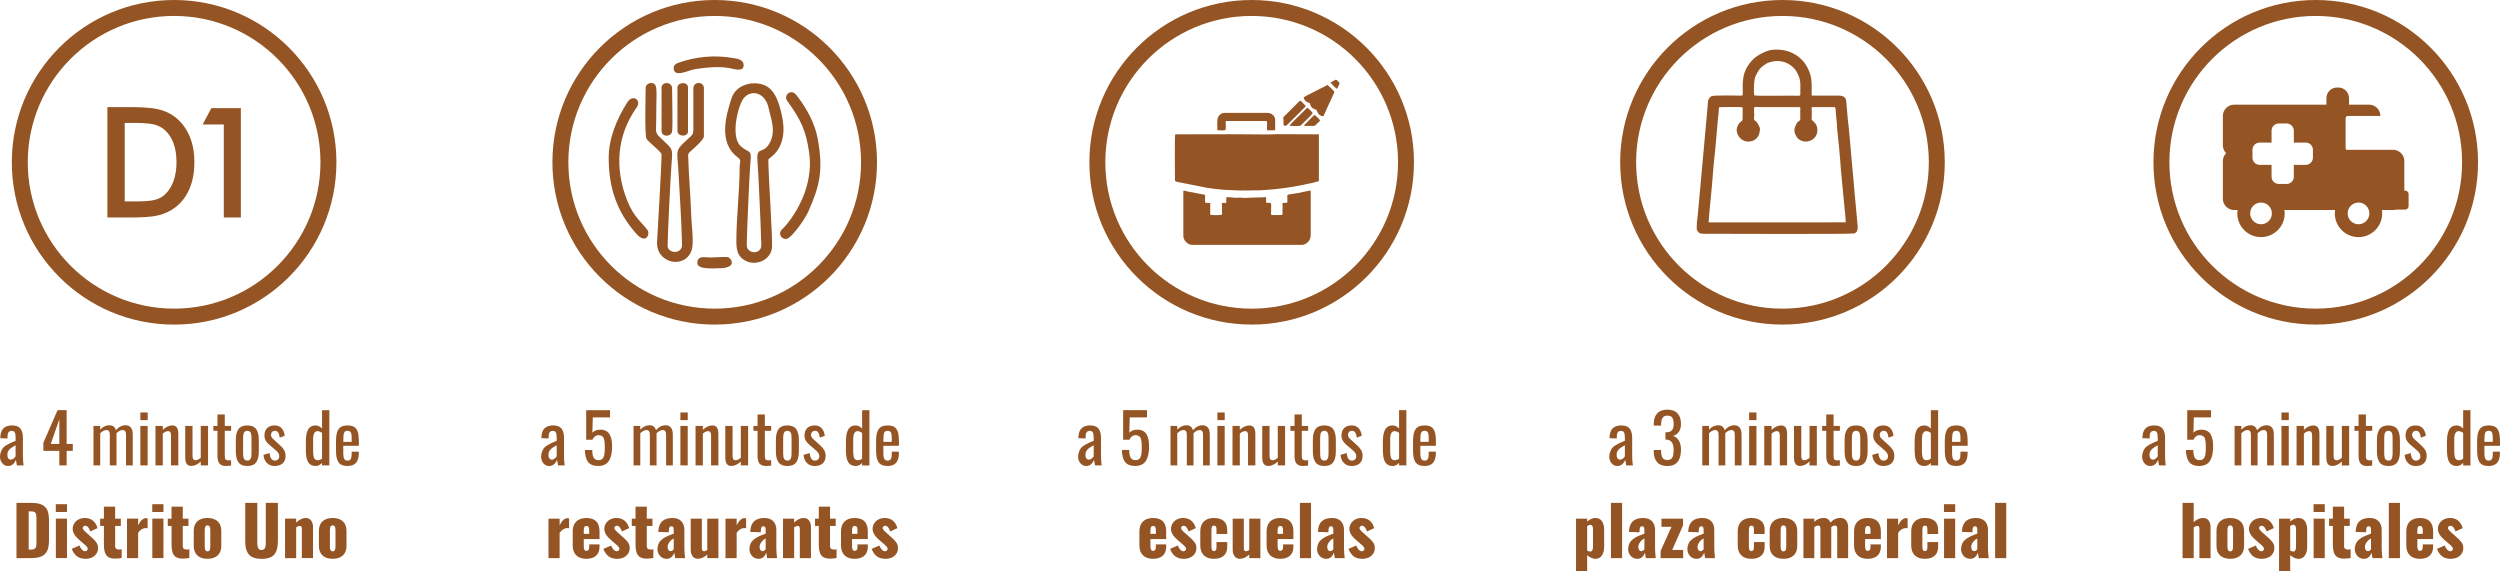 <?xml version="1.0" encoding="UTF-8"?>
<!DOCTYPE svg PUBLIC "-//W3C//DTD SVG 1.1//EN" "http://www.w3.org/Graphics/SVG/1.1/DTD/svg11.dtd">
<!-- Creator: CorelDRAW 2020 (64-Bit) -->
<svg xmlns="http://www.w3.org/2000/svg" xml:space="preserve" width="166.994mm" height="38.15mm" version="1.1" style="shape-rendering:geometricPrecision; text-rendering:geometricPrecision; image-rendering:optimizeQuality; fill-rule:evenodd; clip-rule:evenodd"
viewBox="0 0 8990.19 2053.81"
 xmlns:xlink="http://www.w3.org/1999/xlink"
 xmlns:xodm="http://www.corel.com/coreldraw/odm/2003">
 <defs>
  <style type="text/css">
   <![CDATA[
    .fil0 {fill:#945423}
    .fil1 {fill:#945423;fill-rule:nonzero}
   ]]>
  </style>
 </defs>
 <g id="Capa_x0020_1">
  <g id="_2428077919296">
   <g id="_2029571579456">
    <path class="fil0" d="M2577.24 1116.79c-168.13,0 -334.59,-76.23 -434.74,-213.9 -137.25,-188.67 -144.09,-449.82 -0.18,-637.91 47.1,-61.56 134.07,-139.44 208.2,-167.08 77.66,-28.95 132.53,-46.71 214.29,-46.72 210.37,-0.03 407.69,120.74 491.62,316.77 51.75,120.87 57.16,241.28 23.76,367.68 -29.82,112.87 -110.7,217.02 -204.47,283.88 -83.88,59.82 -194.65,97.28 -298.49,97.28zm-22.99 37.88c231.38,0 416.27,-109.72 525.91,-315.94 32.56,-61.24 47.65,-128.4 57.24,-196.25 18.07,-127.83 -26.03,-283.98 -101.65,-388.06 -92.01,-126.65 -231.34,-216.22 -387.85,-236.56 -127.31,-16.54 -233.31,6.25 -346.45,61.42 -56.95,27.77 -117.17,80.75 -159.89,126.53 -29.86,31.99 -62.51,77.08 -80.79,118.03 -35.22,78.92 -61.96,155.9 -61.96,243.71 0,135.74 32.91,251.33 116,361.77 100.46,133.53 270.91,225.35 439.44,225.35zm90.7 -692.12c0,-28.62 12.64,-93.1 32.77,-113.24 28.36,-28.37 75.4,-14.51 86.59,40.49 7.52,36.99 29.77,85.53 -0.67,131.17 -24.01,36 -45.96,-0.78 -38.98,70.02 2.55,25.85 12.18,243.62 12.26,269.81 0.03,9.84 3.16,25.82 -2.58,34.71 -13.36,20.69 -48.97,11.99 -49.01,-14.2 -0.05,-33.87 10.06,-262.87 12.79,-290.41 5.73,-57.76 -2.21,-37.26 -33.41,-64.22 -17.32,-14.97 -19.76,-42.65 -19.76,-64.12zm118.05 111.21c0,-5.65 75.62,-36.43 48.83,-158.18 -8.96,-40.74 -23.01,-94.77 -65.52,-110.3 -43.6,-15.92 -100.1,1.69 -115.11,46.59 -23,68.82 -46.63,162.05 20.59,213.19 16.28,12.39 8.03,12.93 8.08,36.04 0.18,80.48 -12.26,187.8 -11.81,265.9 0.18,32.07 3.84,56.53 34.67,71.58 37.19,18.16 87.13,-3.41 93.17,-45.62 3.75,-26.2 -12.9,-259.96 -12.9,-319.2zm-402.6 -205.65c0,-13.34 2.63,-48.66 -2.89,-60.48 -7.49,-16.05 -35.62,-9.91 -35.62,8.91 0,26.68 -4.44,169.05 3.35,183.03 5.34,9.58 50.66,44.46 53.56,54.56 2.28,7.95 -14.92,294.39 -15.92,315.97 -3.62,77.6 99.59,98.39 123.57,31.63 10.4,-28.95 0.47,-88.05 -0.57,-122.92 -2.16,-72.48 -9.11,-144.94 -11.15,-217.48 -0.29,-10.02 1.48,-10.2 9.47,-17.85 5.92,-5.67 47.06,-40.49 47.06,-52.97l0 -175.21c0,-11.73 -14.37,-20.95 -26.55,-15.38 -13.85,6.34 -11.33,19.24 -11.33,33.39l0 133.58c0,16.79 -5.58,20.23 -18.45,31.88 -51.04,46.19 -39.16,39.19 -34.98,120.33 4.17,80.89 10.7,173.17 12.42,251.63 -0.05,9.07 2.78,19.1 -7.74,28.92 -13.66,12.75 -43.83,5.7 -43.83,-15.87 0,-33.54 10.62,-251.67 13.7,-288.87 5.7,-68.9 5.45,-54.5 -44.93,-104.87 -14.75,-14.75 -9.41,-22.16 -9.78,-57.94l0.62 -63.99zm444.86 471.57c0,14.1 16.6,24.74 28.93,17.13 21.43,-13.22 61.38,-70.87 72.68,-96.31 42.42,-95.54 53.86,-150.79 33.55,-262.26 -9.59,-52.62 -37.74,-105.16 -69.32,-146.89 -3.94,-5.02 -10.36,-14.76 -16.05,-17.5 -19.14,-9.21 -36.15,12.43 -24.34,28.68 49.35,67.91 67.97,107.53 79.19,186.74 13.45,94.98 -25,191.4 -85.42,263.03 -6.57,7.79 -19.22,15.91 -19.22,27.37zm-616.33 -271.51c0,105.91 28.69,192.87 98.93,271.97 35.97,40.5 50.14,1.22 41.11,-11.91 -17.22,-25.03 -49.86,-46.2 -73.98,-108.07 -44.47,-114.07 -37.86,-231.73 34.4,-333.6 18.51,-26.1 -13.77,-50.26 -34.02,-17.87 -37.39,59.8 -66.44,127.6 -66.44,199.47zm233.61 -324.32c0,38.72 53.69,7.67 79.97,4.17 42.3,-5.62 84.57,-10.79 126.99,-1.77 12.88,2.73 44.65,12.25 44.65,-11.1 0,-22.81 -24.48,-24.19 -42.4,-27.17 -63.45,-10.55 -130.48,-4.19 -191.55,17.5 -7.53,2.67 -17.66,7.74 -17.66,18.37zm-43.49 71.45l0 155.95c0,22.45 36.5,21.92 38.09,-0.42 2.69,-37.53 -0.36,-111.05 -0.2,-152.42 0.09,-25.93 -37.89,-25.46 -37.89,-3.1zm57.16 0l0 155.95c0,20.58 37.89,22.66 37.89,1.24l0 -158.43c0,-21.13 -37.89,-19.88 -37.89,1.24zm149.73 649.26c67.1,0 44.7,-37.35 30.3,-40.24 -6.29,-1.25 -50.48,1.72 -61.98,1.72 -19.11,0 -46.59,-8.8 -46.59,19.88 0,25 62.94,18.64 78.28,18.64z"/>
    <path class="fil1" d="M2570.13 0c161.15,0 307.06,65.33 412.68,170.95 105.62,105.61 170.95,251.52 170.95,412.68 0,161.15 -65.33,307.06 -170.95,412.68 -105.61,105.61 -251.52,170.94 -412.68,170.94 -161.15,0 -307.07,-65.33 -412.68,-170.94 -105.61,-105.61 -170.94,-251.53 -170.94,-412.68 0,-161.16 65.33,-307.07 170.94,-412.68 105.61,-105.62 251.53,-170.95 412.68,-170.95zm372.14 211.48c-95.23,-95.23 -226.81,-154.14 -372.15,-154.14 -145.33,0 -276.92,58.91 -372.15,154.14 -95.23,95.23 -154.14,226.81 -154.14,372.15 0,145.33 58.91,276.91 154.14,372.14 95.23,95.23 226.81,154.14 372.15,154.14 145.33,0 276.92,-58.91 372.15,-154.14 95.23,-95.23 154.14,-226.81 154.14,-372.14 0,-145.34 -58.91,-276.92 -154.14,-372.15z"/>
   </g>
   <path class="fil1" d="M1984.79 1652.97c3.35,0 6.66,-1.31 9.9,-3.97 3.23,-2.62 5.65,-5.2 7.24,-7.77l0 -40.14c-9.16,5.2 -15.26,9 -18.21,11.5 -7.69,6.22 -11.5,13.62 -11.5,22.17 0,5.73 1.07,10.23 3.24,13.42 2.13,3.19 5.28,4.79 9.33,4.79zm-10.43 22.79c-8.06,0 -14.82,-3.35 -20.3,-10.02 -5.48,-6.67 -8.23,-14.32 -8.23,-22.96 0,-6.71 1.11,-12.8 3.32,-18.29 2.17,-5.44 4.5,-9.86 7,-13.22 2.49,-3.35 6.79,-6.87 12.89,-10.51 6.09,-3.64 10.84,-6.22 14.2,-7.73 3.35,-1.51 9.24,-3.97 17.63,-7.41 0.5,-0.24 0.82,-0.41 1.07,-0.49l0 -10.19c0,-9.21 -0.94,-15.71 -2.82,-19.6 -1.88,-3.89 -5.69,-5.81 -11.42,-5.81 -9.94,0 -14.89,6.71 -14.89,20.13l0 7.08 -26.02 -0.98c0,-1.43 0.08,-3.19 0.25,-5.24 0.82,-14.16 4.79,-24.47 11.87,-30.93 7.12,-6.5 17.31,-9.74 30.56,-9.74 13.66,0 23.57,3.77 29.62,11.21 6.1,7.49 9.13,18.74 9.13,33.75l0 64.85c0,10.72 0.78,22.05 2.37,34.04l-23.98 0c-1.67,-7.9 -2.82,-14.89 -3.48,-20.99 -1.96,6.42 -5.4,11.83 -10.23,16.33 -4.82,4.46 -11,6.71 -18.53,6.71z"/>
   <path class="fil1" d="M2278.28 1673.71l0 -141.93 24.22 0 0 13.42c9.58,-10.59 20.74,-15.91 33.43,-15.91 11.99,0 19.68,5.98 23.04,17.96 9.9,-11.98 21.68,-17.96 35.35,-17.96 7.45,0 13.5,2.7 18.16,8.14 4.66,5.44 7,13.75 7,24.92l0 111.37 -24.18 0 0 -109.81c0,-6.47 -1.07,-11.01 -3.19,-13.59 -2.13,-2.62 -5.15,-3.84 -9.04,-3.76 -7.36,0 -14.77,3.81 -22.18,11.5 0.09,0.94 0.12,2.37 0.12,4.3l0 111.37 -24.1 0 0 -109.81c0,-6.47 -1.07,-11.01 -3.19,-13.59 -2.13,-2.62 -5.11,-3.84 -9.04,-3.76 -7.28,0 -14.64,3.85 -22.17,11.62l0 115.54 -24.22 0zm168.53 -162.88l0 -27.57 26.39 0 0 27.57 -26.39 0zm0 162.88l0 -141.93 26.27 0 0 141.93 -26.27 0zm54.42 0l0 -141.93 26.27 0 0 14.03c11.17,-10.64 22.75,-15.96 34.65,-15.96 3.97,0 7.45,0.86 10.35,2.54 2.91,1.67 5.11,3.97 6.67,6.87 1.51,2.95 2.58,5.98 3.23,9.17 0.61,3.23 0.94,6.71 0.94,10.43l0 114.85 -26.27 0 0 -107.15c0,-5.44 -0.78,-9.5 -2.37,-12.11 -1.59,-2.66 -4.54,-3.97 -8.88,-3.97 -5.28,0 -11.38,2.94 -18.33,8.75l0 114.48 -26.27 0zm128.14 1.92c-3.97,0 -7.45,-0.86 -10.35,-2.54 -2.9,-1.68 -5.15,-3.97 -6.67,-6.87 -1.51,-2.9 -2.57,-5.97 -3.23,-9.16 -0.61,-3.19 -0.94,-6.67 -0.94,-10.43l0 -114.85 26.23 0 0 107.15c0,5.44 0.82,9.49 2.41,12.11 1.6,2.66 4.54,3.97 8.88,3.97 5.28,0 11.38,-2.91 18.33,-8.76l0 -114.48 26.27 0 0 141.93 -26.27 0 0 -14.03c-11.17,10.64 -22.75,15.96 -34.65,15.96zm125.53 0.12c-10.8,0 -18.58,-2.86 -23.32,-8.51 -4.75,-5.69 -7.2,-14.15 -7.36,-25.4l0 -92.55 -14.85 0 0 -17.51 14.85 0 0 -41.32 26.27 0 0 41.32 22.75 0 0 17.51 -22.75 0 0 90.75c0,5.65 0.9,9.66 2.7,11.99 1.8,2.29 5.2,3.48 10.23,3.48 3.76,0 6.99,-0.2 9.7,-0.61l0 19.43c-7.65,0.94 -13.75,1.43 -18.21,1.43zm76.63 0c-7.77,0 -14.36,-1.23 -19.72,-3.6 -5.4,-2.41 -9.66,-5.97 -12.76,-10.68 -3.15,-4.71 -5.4,-10.15 -6.79,-16.37 -1.39,-6.18 -2.08,-13.42 -2.08,-21.73l0 -41.12c0,-8.34 0.69,-15.59 2.08,-21.77 1.39,-6.22 3.64,-11.66 6.79,-16.37 3.11,-4.71 7.36,-8.26 12.76,-10.68 5.36,-2.37 11.95,-3.6 19.72,-3.6 14.93,0 25.53,4.5 31.88,13.42 6.3,8.96 9.45,21.97 9.45,38.99l0 41.12c0,17.02 -3.15,29.99 -9.45,38.95 -6.34,8.92 -16.94,13.42 -31.88,13.42zm0 -19.43c2.37,0 4.46,-0.37 6.26,-1.07 1.8,-0.73 3.23,-1.92 4.25,-3.6 1.07,-1.68 1.88,-3.32 2.54,-4.87 0.61,-1.56 1.1,-3.76 1.39,-6.71 0.25,-2.91 0.41,-5.28 0.45,-7.08 0.04,-1.8 0.08,-4.46 0.08,-7.98l0 -44.44c0,-3.07 -0.04,-5.32 -0.08,-6.83 -0.04,-1.51 -0.12,-3.6 -0.29,-6.26 -0.16,-2.62 -0.41,-4.66 -0.78,-6.05 -0.37,-1.39 -0.9,-2.99 -1.64,-4.83 -0.69,-1.84 -1.59,-3.19 -2.7,-4.09 -1.06,-0.86 -2.41,-1.64 -4.01,-2.33 -1.6,-0.7 -3.44,-1.02 -5.52,-1.02 -2.05,0 -3.93,0.32 -5.57,1.02 -1.64,0.69 -2.94,1.47 -4.01,2.33 -1.02,0.9 -1.92,2.25 -2.7,4.09 -0.74,1.84 -1.31,3.43 -1.68,4.83 -0.37,1.39 -0.61,3.43 -0.78,6.05 -0.17,2.66 -0.25,4.75 -0.29,6.26 -0.04,1.51 -0.08,3.76 -0.08,6.83l0 44.44c0,3.07 0.04,5.32 0.08,6.87 0.04,1.51 0.12,3.56 0.29,6.22 0.16,2.62 0.41,4.66 0.78,6.06 0.37,1.39 0.94,2.99 1.68,4.79 0.78,1.8 1.67,3.15 2.7,4.09 1.07,0.9 2.37,1.68 4.01,2.33 1.64,0.61 3.52,0.94 5.6,0.94zm98.16 19.43c-11.5,0 -20.79,-3.64 -27.87,-10.84 -7.08,-7.24 -11.13,-16.94 -12.19,-29.09l21.98 -6.58c1.02,9.21 3.07,15.99 6.09,20.46 3.03,4.42 7.41,6.63 13.05,6.63 4.75,0 8.55,-1.51 11.54,-4.62 2.94,-3.07 4.3,-6.96 4.05,-11.66 -0.41,-7.04 -4.22,-13.66 -11.5,-19.92l-24.22 -20.71c-5.73,-4.91 -10.15,-9.98 -13.17,-15.3 -3.03,-5.32 -4.46,-11.78 -4.34,-19.35 0.33,-11.13 3.73,-19.72 10.19,-25.78 6.5,-6.06 15.3,-9.13 26.51,-9.13 10.72,0 19.14,3.52 25.37,10.52 6.17,6.99 9.73,15.91 10.72,26.8l-17.76 6.58c-1.02,-8.02 -2.86,-14.12 -5.52,-18.29 -2.62,-4.22 -6.58,-6.3 -11.87,-6.3 -4.21,0 -7.65,1.39 -10.31,4.21 -2.62,2.78 -3.89,6.22 -3.81,10.27 0,5.44 2.34,10.23 7.04,14.4l25.2 23.04c6.3,5.48 11.25,11.21 14.77,17.14 3.56,5.89 5.36,12.97 5.36,21.2 0,11.83 -3.56,20.83 -10.59,27.05 -7.08,6.17 -16.65,9.29 -28.72,9.29zm154.5 -20.74c5.11,0 10.48,-1.76 16.08,-5.28l0 -93c-5.77,-4.18 -11.29,-6.26 -16.57,-6.26 -10.31,0 -15.47,9.86 -15.47,29.62l0 40.14c0,4.5 0.12,8.26 0.33,11.41 0.2,3.11 0.61,6.26 1.23,9.41 0.66,3.15 1.56,5.65 2.66,7.53 1.1,1.88 2.66,3.43 4.66,4.62 2.01,1.19 4.38,1.8 7.08,1.8zm-6.58 20.74c-12.32,0.08 -21.32,-4.38 -27.05,-13.3 -5.69,-8.96 -8.55,-23.77 -8.55,-44.47l0 -27.58c0,-7.04 0.24,-13.3 0.78,-18.82 0.53,-5.52 1.56,-10.96 3.11,-16.37 1.55,-5.4 3.56,-9.86 6.05,-13.42 2.45,-3.56 5.81,-6.43 10.02,-8.64 4.18,-2.21 9.09,-3.32 14.65,-3.32 8.55,0 16.45,3.68 23.65,11.05l0 -65.91 26.23 0 0 198.72 -26.23 0 0 -9.13c-6.87,7.45 -14.44,11.17 -22.66,11.17zm99.09 -86.78l30.12 0 0 -12.85c0,-3.76 -0.12,-6.91 -0.33,-9.45 -0.16,-2.57 -0.57,-5.03 -1.18,-7.45 -0.61,-2.37 -1.43,-4.25 -2.45,-5.65 -1.02,-1.35 -2.45,-2.41 -4.26,-3.23 -1.8,-0.78 -3.97,-1.18 -6.55,-1.18 -6.22,0 -10.35,2.25 -12.31,6.71 -2.01,4.46 -3.03,12.93 -3.03,25.41l0 7.69zm15.71 86.78c-8.31,0 -15.22,-1.18 -20.75,-3.56 -5.48,-2.33 -9.78,-6.01 -12.89,-11.01 -3.07,-4.99 -5.23,-10.84 -6.46,-17.51 -1.23,-6.67 -1.84,-14.9 -1.84,-24.64l0 -32.48c0,-9.82 0.65,-18.13 1.96,-24.88 1.31,-6.75 3.56,-12.56 6.67,-17.51 3.11,-4.91 7.41,-8.51 12.89,-10.84 5.44,-2.29 12.24,-3.48 20.3,-3.48 5.03,0 9.53,0.5 13.42,1.48 3.92,0.94 7.32,2.25 10.14,3.93 2.83,1.67 5.24,3.92 7.25,6.79 2,2.83 3.64,5.81 4.87,8.96 1.23,3.19 2.21,6.99 2.94,11.54 0.69,4.5 1.19,9 1.43,13.46 0.25,4.5 0.37,9.74 0.37,15.71l-0.12 11.49 -55.89 0 0 18.94c0,0.33 0,0.86 0,1.56 0,4.01 0.04,6.96 0.08,8.88 0.04,1.92 0.2,4.42 0.5,7.49 0.24,3.07 0.73,5.4 1.35,6.91 0.66,1.51 1.52,3.11 2.66,4.79 1.11,1.68 2.58,2.86 4.38,3.52 1.8,0.69 3.97,1.02 6.5,1.02 5.69,0 9.53,-1.92 11.58,-5.81 2.05,-3.89 3.07,-9.74 3.07,-17.56l0 -8.63 25.65 0 0 5.52c0,30.61 -13.38,45.91 -40.05,45.91z"/>
   <path class="fil1" d="M2151.72 1675.76c-17.27,0 -29.62,-4.87 -37.03,-14.65 -7.45,-9.74 -11.17,-24.1 -11.17,-43l26.27 0c0,3.97 0.12,7.57 0.41,10.72 0.29,3.15 0.9,6.42 1.8,9.82 0.94,3.4 2.17,6.22 3.73,8.47 1.56,2.21 3.72,4.05 6.55,5.48 2.78,1.43 6.06,2.17 9.82,2.17 3.03,0 5.69,-0.41 8.02,-1.27 2.34,-0.82 4.3,-1.93 5.89,-3.27 1.59,-1.35 2.94,-3.24 4.05,-5.65 1.15,-2.37 2.01,-4.75 2.58,-7.08 0.61,-2.29 1.1,-5.28 1.43,-8.92 0.37,-3.64 0.61,-6.96 0.66,-9.9 0.08,-2.94 0.12,-6.67 0.12,-11.13 0,-6.01 -0.12,-10.97 -0.41,-14.93 -0.29,-3.97 -0.86,-7.82 -1.72,-11.62 -0.9,-3.8 -2.17,-6.79 -3.81,-8.92 -1.64,-2.17 -3.8,-3.93 -6.5,-5.24 -2.74,-1.31 -6.06,-1.96 -9.94,-1.96 -5.03,0 -9.49,1.56 -13.34,4.75 -3.81,3.15 -6.75,7.04 -8.72,11.66l-22.42 0 0 -106.3 85.67 0 0 26.1 -61.94 0 -1.56 55.03c6.96,-7.36 16.49,-11.05 28.64,-11.05 7.82,0 14.52,1.47 20.13,4.33 5.61,2.86 9.99,7.04 13.14,12.48 3.15,5.4 5.44,11.58 6.87,18.45 1.43,6.87 2.17,14.73 2.17,23.61 0,8.55 -0.45,16.29 -1.39,23.2 -0.9,6.92 -2.49,13.46 -4.79,19.64 -2.25,6.22 -5.24,11.38 -8.92,15.55 -3.68,4.13 -8.43,7.41 -14.2,9.82 -5.81,2.37 -12.48,3.6 -20.09,3.6z"/>
   <path class="fil1" d="M1972.39 2007.04l0 -141.93 40.05 0 0 23.61c8.72,-16.94 18.16,-25.41 28.39,-25.41 1.43,0 3.32,0.33 5.65,0.99l0 35.47c-2.25,-0.58 -4.42,-0.86 -6.58,-0.86 -10.97,0.58 -20.09,6.3 -27.46,17.15l0 90.99 -40.05 0zm126.83 -87.14l19.56 0 0 -14.16c0,-5.28 -0.9,-9 -2.66,-11.21 -1.76,-2.17 -4.25,-3.27 -7.53,-3.27 -3.15,0 -5.49,1.27 -7.04,3.84 -1.55,2.54 -2.33,6.92 -2.33,13.06l0 11.74zm9.49 89.68c-15.67,-0.04 -27.78,-4.22 -36.33,-12.6 -8.55,-8.39 -12.85,-20.21 -12.85,-35.47l0 -50.81c0,-15.3 4.3,-27.08 12.89,-35.43 8.59,-8.34 20.71,-12.52 36.29,-12.52 15.71,0 27.54,4.05 35.39,12.15 7.9,8.1 11.83,20.05 11.83,35.8l0 27.9 -56.71 0 0 24.92c0,5.77 0.74,10.1 2.17,13.01 1.43,2.95 3.89,4.38 7.32,4.38 6.71,0 10.07,-4.59 10.07,-13.79l0 -9.45 37.15 0 0 8.26c0,14.16 -4.13,24.96 -12.4,32.45 -8.31,7.45 -19.89,11.17 -34.82,11.21zm110.48 0c-12.07,-0.04 -22.09,-2.86 -30.07,-8.59 -7.98,-5.73 -14.44,-14.77 -19.32,-27.17l27.7 -12.07c2.7,6.71 5.93,11.9 9.57,15.55 3.32,3.35 6.71,5.03 10.31,5.03 0.41,0 0.82,0 1.23,0 2.45,-0.12 4.54,-1.11 6.22,-2.91 1.68,-1.8 2.5,-4.01 2.42,-6.67 -0.08,-1.35 -0.61,-2.82 -1.51,-4.38 -0.9,-1.56 -2.66,-3.56 -5.2,-5.98 -2.57,-2.45 -4.33,-4.09 -5.36,-4.99 -0.99,-0.86 -3.27,-2.82 -6.87,-5.85l-11.05 -9.49c-16.04,-13.58 -24.1,-26.83 -24.1,-39.81 -0.09,-7.65 1.96,-14.56 6.14,-20.7 3.97,-6.1 9.29,-10.76 15.91,-13.99 6.67,-3.24 13.83,-4.83 21.6,-4.83 11.58,0 21.28,3.15 29.05,9.45 7.81,6.3 13.3,15.31 16.49,26.97l-25.9 12.11c-1.6,-5.36 -3.93,-10.06 -6.96,-14.15 -3.03,-4.05 -6.47,-6.22 -10.31,-6.47 -0.17,0 -0.29,0 -0.33,0 -2.91,-0.08 -5.11,0.69 -6.75,2.29 -1.72,1.59 -2.66,3.6 -2.74,5.97 -0.33,3.85 5.36,10.64 17.02,20.38 0.99,0.9 1.68,1.56 2.17,1.92l10.68 9.62c4.13,3.6 7.24,6.38 9.32,8.43 2.09,2.05 4.59,4.87 7.57,8.47 2.95,3.6 5.08,7.24 6.38,11 1.35,3.77 2,7.82 2,12.11 0,8.06 -2.16,15.1 -6.5,21.11 -4.3,5.97 -9.82,10.43 -16.57,13.3 -6.75,2.86 -14.16,4.3 -22.26,4.33zm102.36 -0.86c-4.38,-0.17 -8.39,-0.78 -11.9,-1.84 -3.56,-1.11 -6.59,-2.45 -9.08,-4.13 -2.45,-1.68 -4.62,-3.81 -6.47,-6.38 -1.84,-2.54 -3.27,-5.2 -4.38,-7.89 -1.07,-2.7 -1.93,-5.89 -2.58,-9.5 -0.61,-3.56 -1.07,-7.04 -1.31,-10.35 -0.25,-3.32 -0.37,-7.04 -0.37,-11.21l0 -66.15 -13.54 0 0 -26.14 13.54 0 0 -43.05 40.43 0 0 43.05 20.38 0 0 26.14 -20.38 0 0 73.36c0,7.45 4.25,11.25 12.81,11.49 1.02,0.09 2.21,0.09 3.52,0 1.35,-0.08 2.42,-0.16 3.27,-0.29 0.82,-0.12 1.68,-0.29 2.5,-0.41 0.86,-0.16 1.31,-0.24 1.39,-0.24l0 31.5c-8.55,1.43 -16.48,2.16 -23.73,2.16 -1.39,0 -2.74,-0.04 -4.09,-0.12zm90.26 -26.72c1.93,0 3.89,-0.66 5.93,-2.01 2.05,-1.31 3.68,-2.86 5,-4.71l0 -38.87c-6.43,3.24 -11.66,7.69 -15.8,13.5 -4.09,5.81 -6.18,11.46 -6.18,16.98 0,4.62 1.07,8.31 3.15,11.01 2.05,2.74 4.71,4.09 7.89,4.09zm-14.48 27.57c-10.1,-0.16 -18.08,-3.76 -24.06,-10.76 -5.93,-6.99 -8.92,-14.93 -8.92,-23.89 0,-4.62 0.58,-8.96 1.72,-13.01 1.18,-4.05 2.57,-7.53 4.21,-10.47 1.64,-2.99 3.93,-5.85 6.87,-8.64 2.99,-2.82 5.65,-5.07 8.06,-6.79 2.37,-1.71 5.57,-3.55 9.53,-5.52 3.93,-1.92 7.12,-3.39 9.49,-4.38 2.42,-0.94 5.69,-2.21 9.78,-3.76 4.13,-1.56 7.04,-2.7 8.72,-3.4l0 -14.03c0,-4.01 -0.61,-7.07 -1.8,-9.24 -1.23,-2.13 -3.4,-3.24 -6.58,-3.24 -5.44,0 -8.35,3.77 -8.64,11.29l-0.98 10.39 -37.4 -1.43c0,-0.24 0.04,-1.02 0.12,-2.37 0.08,-1.35 0.12,-2.13 0.12,-2.29 1.18,-15.5 6.01,-26.92 14.44,-34.29 8.43,-7.36 20.5,-11 36.12,-11 14,0 24.64,3.84 31.96,11.62 7.32,7.74 10.97,18.08 10.97,31.06l0 66.03c0,9.13 0.86,20.99 2.54,35.6l-35.6 0c-2.09,-11.5 -3.23,-18.21 -3.35,-20.13 -1.92,6.47 -5.2,11.87 -9.86,16.16 -4.62,4.33 -10.47,6.47 -17.47,6.5zm112.52 -0.12c-8.39,0 -14.82,-3.11 -19.27,-9.24 -4.5,-6.14 -6.75,-14.08 -6.75,-23.73l0 -111.36 40.05 0 0 106.58c0,3.52 0.61,6.17 1.84,7.98 1.27,1.76 3.36,2.62 6.3,2.57 3.19,-0.08 6.99,-1.55 11.38,-4.33l0 -112.8 40.05 0 0 141.93 -40.05 0 0 -13.05c-10.93,10.31 -22.14,15.46 -33.55,15.46zm99.13 -2.41l0 -141.93 40.05 0 0 23.61c8.72,-16.94 18.16,-25.41 28.39,-25.41 1.43,0 3.32,0.33 5.65,0.99l0 35.47c-2.25,-0.58 -4.42,-0.86 -6.58,-0.86 -10.97,0.58 -20.09,6.3 -27.46,17.15l0 90.99 -40.05 0zm133.54 -25.04c1.93,0 3.89,-0.66 5.93,-2.01 2.05,-1.31 3.68,-2.86 5,-4.71l0 -38.87c-6.43,3.24 -11.66,7.69 -15.8,13.5 -4.09,5.81 -6.18,11.46 -6.18,16.98 0,4.62 1.07,8.31 3.15,11.01 2.05,2.74 4.71,4.09 7.89,4.09zm-14.48 27.57c-10.1,-0.16 -18.08,-3.76 -24.06,-10.76 -5.93,-6.99 -8.92,-14.93 -8.92,-23.89 0,-4.62 0.58,-8.96 1.72,-13.01 1.18,-4.05 2.57,-7.53 4.21,-10.47 1.64,-2.99 3.93,-5.85 6.87,-8.64 2.99,-2.82 5.65,-5.07 8.06,-6.79 2.37,-1.71 5.57,-3.55 9.53,-5.52 3.93,-1.92 7.12,-3.39 9.49,-4.38 2.42,-0.94 5.69,-2.21 9.78,-3.76 4.13,-1.56 7.04,-2.7 8.72,-3.4l0 -14.03c0,-4.01 -0.61,-7.07 -1.8,-9.24 -1.23,-2.13 -3.4,-3.24 -6.58,-3.24 -5.44,0 -8.35,3.77 -8.64,11.29l-0.98 10.39 -37.4 -1.43c0,-0.24 0.04,-1.02 0.12,-2.37 0.08,-1.35 0.12,-2.13 0.12,-2.29 1.18,-15.5 6.01,-26.92 14.44,-34.29 8.43,-7.36 20.5,-11 36.12,-11 14,0 24.64,3.84 31.96,11.62 7.32,7.74 10.97,18.08 10.97,31.06l0 66.03c0,9.13 0.86,20.99 2.54,35.6l-35.6 0c-2.09,-11.5 -3.23,-18.21 -3.35,-20.13 -1.92,6.47 -5.2,11.87 -9.86,16.16 -4.62,4.33 -10.47,6.47 -17.47,6.5zm87.72 -2.54l0 -141.93 40.02 0 0 14.15c11.29,-11.05 22.75,-16.53 34.41,-16.53 8.39,0 14.82,3.07 19.32,9.21 4.46,6.17 6.71,14.07 6.71,23.73l0 111.36 -40.05 0 0 -105.35c0,-3.6 -0.53,-6.26 -1.68,-7.98 -1.1,-1.72 -3.19,-2.54 -6.22,-2.45 -3.35,0 -7.53,1.64 -12.48,4.91l0 110.87 -40.02 0zm164.8 1.68c-4.38,-0.17 -8.39,-0.78 -11.9,-1.84 -3.56,-1.11 -6.59,-2.45 -9.08,-4.13 -2.45,-1.68 -4.62,-3.81 -6.47,-6.38 -1.84,-2.54 -3.27,-5.2 -4.38,-7.89 -1.07,-2.7 -1.93,-5.89 -2.58,-9.5 -0.61,-3.56 -1.07,-7.04 -1.31,-10.35 -0.25,-3.32 -0.37,-7.04 -0.37,-11.21l0 -66.15 -13.54 0 0 -26.14 13.54 0 0 -43.05 40.43 0 0 43.05 20.38 0 0 26.14 -20.38 0 0 73.36c0,7.45 4.25,11.25 12.81,11.49 1.02,0.09 2.21,0.09 3.52,0 1.35,-0.08 2.42,-0.16 3.27,-0.29 0.82,-0.12 1.68,-0.29 2.5,-0.41 0.86,-0.16 1.31,-0.24 1.39,-0.24l0 31.5c-8.55,1.43 -16.48,2.16 -23.73,2.16 -1.39,0 -2.74,-0.04 -4.09,-0.12zm83.43 -88.82l19.56 0 0 -14.16c0,-5.28 -0.9,-9 -2.66,-11.21 -1.76,-2.17 -4.25,-3.27 -7.53,-3.27 -3.15,0 -5.49,1.27 -7.04,3.84 -1.55,2.54 -2.33,6.92 -2.33,13.06l0 11.74zm9.49 89.68c-15.67,-0.04 -27.78,-4.22 -36.33,-12.6 -8.55,-8.39 -12.85,-20.21 -12.85,-35.47l0 -50.81c0,-15.3 4.3,-27.08 12.89,-35.43 8.59,-8.34 20.71,-12.52 36.29,-12.52 15.71,0 27.54,4.05 35.39,12.15 7.9,8.1 11.83,20.05 11.83,35.8l0 27.9 -56.71 0 0 24.92c0,5.77 0.74,10.1 2.17,13.01 1.43,2.95 3.89,4.38 7.32,4.38 6.71,0 10.07,-4.59 10.07,-13.79l0 -9.45 37.15 0 0 8.26c0,14.16 -4.13,24.96 -12.4,32.45 -8.31,7.45 -19.89,11.17 -34.82,11.21zm110.48 0c-12.07,-0.04 -22.09,-2.86 -30.07,-8.59 -7.98,-5.73 -14.44,-14.77 -19.32,-27.17l27.7 -12.07c2.7,6.71 5.93,11.9 9.57,15.55 3.32,3.35 6.71,5.03 10.31,5.03 0.41,0 0.82,0 1.23,0 2.45,-0.12 4.54,-1.11 6.22,-2.91 1.68,-1.8 2.5,-4.01 2.42,-6.67 -0.08,-1.35 -0.61,-2.82 -1.51,-4.38 -0.9,-1.56 -2.66,-3.56 -5.2,-5.98 -2.57,-2.45 -4.33,-4.09 -5.36,-4.99 -0.99,-0.86 -3.27,-2.82 -6.87,-5.85l-11.05 -9.49c-16.04,-13.58 -24.1,-26.83 -24.1,-39.81 -0.09,-7.65 1.96,-14.56 6.14,-20.7 3.97,-6.1 9.29,-10.76 15.91,-13.99 6.67,-3.24 13.83,-4.83 21.6,-4.83 11.58,0 21.28,3.15 29.05,9.45 7.81,6.3 13.3,15.31 16.49,26.97l-25.9 12.11c-1.6,-5.36 -3.93,-10.06 -6.96,-14.15 -3.03,-4.05 -6.47,-6.22 -10.31,-6.47 -0.17,0 -0.29,0 -0.33,0 -2.91,-0.08 -5.11,0.69 -6.75,2.29 -1.72,1.59 -2.66,3.6 -2.74,5.97 -0.33,3.85 5.36,10.64 17.02,20.38 0.99,0.9 1.68,1.56 2.17,1.92l10.68 9.62c4.13,3.6 7.24,6.38 9.32,8.43 2.09,2.05 4.59,4.87 7.57,8.47 2.95,3.6 5.08,7.24 6.38,11 1.35,3.77 2,7.82 2,12.11 0,8.06 -2.16,15.1 -6.5,21.11 -4.3,5.97 -9.82,10.43 -16.57,13.3 -6.75,2.86 -14.16,4.3 -22.26,4.33z"/>
  </g>
  <g id="_2428077923616">
   <g id="_2066553795648">
    <g>
     <path class="fil0" d="M4225.21 648.14c0,4.94 8.43,5.81 12.72,6.79l101.02 20.1c15.34,2.79 61.17,8.08 75.75,8.25l53.79 1.98c4.24,-0.12 4.94,-0.46 7.49,-0.58 4.3,-0.23 2.56,0.58 7.08,0.58l26.43 -0.93c6.85,-0.58 10.4,0.64 15.68,0.12 6.16,-0.64 11.79,0.17 17.89,-0.75 4.36,-0.64 12.2,-1.39 16.15,-1.45 12.49,-0.06 66.75,-6.5 80.68,-9.18 5.35,-1.04 10.05,-1.69 15.05,-2.5 10.34,-1.74 20.62,-4.06 30.38,-5.75 10.86,-1.86 51.35,-10.57 57.51,-13.82l0 -167.98 -150.04 -0.58c-24.63,1.92 -79.75,0.58 -105.83,0.58l-74.7 -0.41c-2.38,0.17 -2.44,0.17 -4.82,0.17l-181.24 0.23c-2.5,10.75 -0.99,142.66 -0.99,165.08l0.01 0.06z"/>
     <path class="fil0" d="M4411.73 708.72c-4.06,7.61 -0.64,14.41 -1.98,20.51 -3.6,0.06 -3.25,0.64 -5.75,0.58 -13.24,-0.29 -9.7,-1.69 -9.12,19.05 0.12,3.31 -0.81,3.25 -0.81,7.73 0,7.78 1.86,7.61 0,15.62 -8.95,2.09 -33.58,1.98 -42,0l0 -42 -17.6 -0.99c-1.22,-5.29 -0.99,-9.12 -0.99,-15.62 0,-10.28 1.51,-11.85 -2.15,-13.48l-59.13 -11.21c-8.02,-1.63 -16.85,-5.81 -16.85,-0.69l0 161.13c0,8.19 5.29,16.5 10.51,21.72 5.75,5.75 12.66,9.53 21.72,9.53l396.56 0c5.93,0 16.32,-6.22 21.2,-11.97 5.23,-6.16 8.08,-14.06 8.08,-25.09l0 -155.33c0,-3.95 -4.12,-2.67 -5.98,-2.27l-40.6 8.37c-42.99,8.25 -37.41,0.12 -37.41,20.22 0,6.91 1.86,14.87 -3.66,15.1 -4.41,0.17 -13.94,-2.44 -13.94,3.48l0.46 13.07c-1.63,13.13 2.33,26.96 -3.37,26.96 -43.74,0 -38.22,3.08 -38.1,-10.75 0.41,-39.91 3.89,-31.42 -17.6,-33.23 0,-7.49 0.46,-14.41 -0.99,-20.51 -4.36,0.12 -6.85,1.04 -12.66,0.99l-37.99 1.1c-7.73,0.87 -13.71,0.12 -23.35,1.1l-21.72 -1.28c-4.59,0 -6.56,1.39 -11.45,0.75 -3.6,-0.52 -6.22,-0.52 -11.04,-0.75l-22.48 -1.98 0.17 0.11z"/>
     <path class="fil0" d="M4407.83 443.03c0,-2.73 -2.27,-7.84 2.96,-7.84l142.6 0c4.65,0 2.96,7.9 2.96,16.61 0,20.74 -5.35,16.61 26.37,16.61 2.27,0 2.9,-0.69 2.9,-2.9l0 -35.14c0,-11.33 -11.91,-24.4 -26.37,-24.4l-155.32 0c-11.39,0 -20.27,7.73 -23.88,16.15 -4.06,9.35 -2.44,31.02 -2.44,43.45 0,2.27 0.69,2.9 2.9,2.9 31.77,0 27.36,5.4 27.36,-25.38l-0.05 -0.06z"/>
     <path class="fil0" d="M4757.52 417.59c3.08,0 3.08,-2.15 4.06,-4.71 5.87,-14.99 20.1,-43.39 27.42,-60.47 1.69,-3.95 9.47,-19.87 9.47,-22.71 0,-0.64 -19.4,-20.97 -25.38,-24.4 -7.67,5.17 -18.82,9.99 -27.48,14.52l-26.43 13.65c-4.01,1.92 -6.68,3.25 -10.4,5.23 -12.26,6.56 -9.93,4.36 -20.68,11.56 1.16,2.44 1.16,3.95 2.21,6.56l2.62 4.3c0.12,0.17 0.29,0.41 0.46,0.52 2.27,2.62 7.55,5.64 10.57,6.91 9.41,4.01 6.16,1.92 8.13,8.48 2.9,9.87 8.43,13.36 17.72,16.44 6.45,2.09 4.88,3.37 7.49,9.12 3.66,8.08 10.75,14.99 20.22,14.99l-0.01 0.01z"/>
     <path class="fil0" d="M4620.78 452.79c3.25,0 5.06,-1.28 6.91,-2.85l54.84 -54.55c14.06,-16.15 17.95,-9.87 3.43,-24.4 -3.14,-3.14 -5.87,-6.39 -9.53,-9.06 -4.18,1.1 -8.6,7.14 -14.52,12.78l-46.99 46.76c1.57,18.47 -1.8,31.25 5.87,31.25l-0.01 0.06z"/>
     <path class="fil0" d="M4672.54 452.79c5.4,0 10.22,-6.79 13.42,-9.99 4.36,-4.36 34.44,-32.71 34.44,-35.9 0,-2.33 -15.68,-18.47 -19.52,-19.52l-32.47 32.01c-3.54,3.6 -29.86,28.17 -31.02,32.47 8.95,2.09 25.21,0.99 35.14,0.99l0.01 -0.06z"/>
     <path class="fil0" d="M4724.29 452.79c5.58,0 8.83,-5.64 12.49,-8.95 0.99,-0.93 0.58,-0.46 1.63,-1.34 0.23,-0.17 0.87,-0.69 1.04,-0.87l5.46 -5.29c1.28,-1.34 1.8,-0.52 1.8,-3.08 0,-3.08 -15.68,-17.6 -18.53,-19.52 -3.6,0.81 -3.83,1.16 -6.1,3.66 -0.87,0.93 -1.45,1.74 -2.27,2.62 -0.93,0.93 -1.51,1.34 -2.56,2.33l-14.52 14.81c-0.06,0.06 -0.87,1.04 -1.39,1.57 -6.56,7.2 -11.15,9.18 -11.27,14.12l34.21 0 0.01 -0.06z"/>
     <path class="fil0" d="M4784.88 296.54c2.27,4.18 18.36,21.38 22.48,22.42 2.85,-2.09 3.66,-5.58 5.4,-9.24 5.58,-12.2 6.74,-9.41 -1.22,-17.37 -5.69,-5.69 -5.64,-7.67 -12.78,-3.48l-13.82 7.67 -0.05 0z"/>
    </g>
    <path class="fil1" d="M4501.13 0c161.13,0 307.04,65.35 412.65,170.95 105.6,105.6 170.95,251.52 170.95,412.65 0,161.13 -65.35,307.04 -170.95,412.65 -105.6,105.6 -251.52,170.95 -412.65,170.95 -161.13,0 -307.05,-65.35 -412.65,-170.95 -105.6,-105.6 -170.95,-251.52 -170.95,-412.65 0,-161.13 65.35,-307.05 170.95,-412.65 105.6,-105.6 251.52,-170.95 412.65,-170.95zm372.16 211.5c-95.21,-95.21 -226.84,-154.16 -372.16,-154.16 -145.33,0 -276.9,58.9 -372.17,154.16 -95.21,95.21 -154.16,226.84 -154.16,372.17 0,145.33 58.9,276.9 154.16,372.16 95.21,95.21 226.84,154.16 372.17,154.16 145.33,0 276.9,-58.9 372.16,-154.16 95.21,-95.21 154.16,-226.84 154.16,-372.16 0,-145.33 -58.9,-276.9 -154.16,-372.17z"/>
   </g>
   <path class="fil1" d="M3915.83 1652.94c3.35,0 6.67,-1.31 9.9,-3.97 3.24,-2.62 5.65,-5.2 7.24,-7.77l0 -40.13c-9.16,5.2 -15.26,9 -18.2,11.49 -7.69,6.22 -11.5,13.63 -11.5,22.17 0,5.73 1.07,10.23 3.23,13.42 2.13,3.19 5.28,4.79 9.33,4.79zm-10.43 22.79c-8.06,0 -14.81,-3.35 -20.29,-10.02 -5.49,-6.67 -8.23,-14.32 -8.23,-22.95 0,-6.71 1.11,-12.81 3.32,-18.29 2.17,-5.44 4.5,-9.86 6.99,-13.22 2.5,-3.35 6.79,-6.87 12.89,-10.51 6.1,-3.64 10.84,-6.22 14.2,-7.74 3.36,-1.51 9.25,-3.97 17.64,-7.4 0.49,-0.25 0.82,-0.41 1.06,-0.49l0 -10.19c0,-9.21 -0.94,-15.71 -2.82,-19.6 -1.88,-3.89 -5.69,-5.81 -11.41,-5.81 -9.94,0 -14.9,6.71 -14.9,20.13l0 7.08 -26.02 -0.99c0,-1.43 0.08,-3.19 0.25,-5.23 0.82,-14.16 4.79,-24.47 11.87,-30.93 7.12,-6.5 17.3,-9.73 30.56,-9.73 13.66,0 23.56,3.76 29.62,11.21 6.09,7.49 9.12,18.74 9.12,33.75l0 64.84c0,10.72 0.78,22.05 2.37,34.04l-23.97 0c-1.68,-7.9 -2.83,-14.89 -3.48,-20.99 -1.96,6.43 -5.4,11.83 -10.23,16.33 -4.83,4.46 -11,6.71 -18.54,6.71z"/>
   <path class="fil1" d="M4209.27 1673.68l0 -141.93 24.22 0 0 13.42c9.57,-10.59 20.74,-15.91 33.43,-15.91 11.99,0 19.68,5.98 23.03,17.96 9.91,-11.98 21.68,-17.96 35.35,-17.96 7.45,0 13.5,2.7 18.16,8.15 4.66,5.44 6.99,13.74 6.99,24.92l0 111.36 -24.18 0 0 -109.81c0,-6.46 -1.07,-11 -3.19,-13.58 -2.13,-2.62 -5.15,-3.84 -9.04,-3.76 -7.36,0 -14.77,3.81 -22.17,11.5 0.08,0.94 0.12,2.37 0.12,4.3l0 111.36 -24.1 0 0 -109.81c0,-6.46 -1.06,-11 -3.19,-13.58 -2.13,-2.62 -5.11,-3.84 -9.04,-3.76 -7.28,0 -14.65,3.85 -22.17,11.62l0 115.54 -24.22 0zm168.52 -162.87l0 -27.57 26.39 0 0 27.57 -26.39 0zm0 162.87l0 -141.93 26.27 0 0 141.93 -26.27 0zm54.42 0l0 -141.93 26.27 0 0 14.03c11.17,-10.63 22.75,-15.95 34.65,-15.95 3.97,0 7.45,0.86 10.35,2.54 2.9,1.67 5.11,3.97 6.66,6.87 1.51,2.95 2.58,5.98 3.24,9.17 0.61,3.23 0.94,6.71 0.94,10.43l0 114.84 -26.27 0 0 -107.15c0,-5.44 -0.78,-9.49 -2.37,-12.11 -1.6,-2.66 -4.54,-3.97 -8.88,-3.97 -5.28,0 -11.38,2.94 -18.33,8.75l0 114.48 -26.27 0zm128.13 1.92c-3.97,0 -7.45,-0.86 -10.35,-2.54 -2.91,-1.68 -5.16,-3.97 -6.67,-6.87 -1.51,-2.9 -2.58,-5.97 -3.23,-9.16 -0.61,-3.19 -0.94,-6.67 -0.94,-10.43l0 -114.84 26.22 0 0 107.15c0,5.44 0.82,9.49 2.42,12.11 1.59,2.66 4.54,3.97 8.88,3.97 5.28,0 11.38,-2.91 18.33,-8.75l0 -114.48 26.27 0 0 141.93 -26.27 0 0 -14.03c-11.17,10.64 -22.75,15.96 -34.65,15.96zm125.52 0.12c-10.8,0 -18.57,-2.86 -23.32,-8.51 -4.75,-5.69 -7.2,-14.15 -7.36,-25.4l0 -92.55 -14.85 0 0 -17.51 14.85 0 0 -41.32 26.27 0 0 41.32 22.75 0 0 17.51 -22.75 0 0 90.74c0,5.65 0.9,9.66 2.7,11.99 1.8,2.29 5.2,3.48 10.23,3.48 3.76,0 7,-0.2 9.7,-0.61l0 19.43c-7.65,0.94 -13.74,1.43 -18.21,1.43zm76.63 0c-7.77,0 -14.36,-1.23 -19.72,-3.6 -5.4,-2.41 -9.66,-5.97 -12.76,-10.68 -3.15,-4.71 -5.41,-10.15 -6.79,-16.37 -1.39,-6.18 -2.08,-13.42 -2.08,-21.73l0 -41.11c0,-8.35 0.69,-15.59 2.08,-21.77 1.39,-6.22 3.64,-11.66 6.79,-16.37 3.11,-4.71 7.36,-8.26 12.76,-10.68 5.36,-2.37 11.95,-3.6 19.72,-3.6 14.93,0 25.53,4.5 31.87,13.42 6.3,8.96 9.45,21.97 9.45,38.99l0 41.11c0,17.02 -3.15,29.99 -9.45,38.95 -6.34,8.92 -16.94,13.42 -31.87,13.42zm0 -19.43c2.37,0 4.46,-0.37 6.26,-1.06 1.8,-0.74 3.23,-1.93 4.25,-3.6 1.06,-1.68 1.88,-3.32 2.54,-4.87 0.61,-1.55 1.1,-3.76 1.39,-6.71 0.25,-2.91 0.41,-5.28 0.45,-7.08 0.04,-1.8 0.08,-4.46 0.08,-7.98l0 -44.43c0,-3.07 -0.04,-5.32 -0.08,-6.83 -0.04,-1.51 -0.12,-3.6 -0.29,-6.26 -0.17,-2.62 -0.41,-4.66 -0.78,-6.05 -0.37,-1.39 -0.9,-2.99 -1.64,-4.83 -0.69,-1.84 -1.59,-3.19 -2.7,-4.09 -1.07,-0.86 -2.41,-1.64 -4.01,-2.33 -1.59,-0.7 -3.43,-1.02 -5.52,-1.02 -2.05,0 -3.92,0.32 -5.56,1.02 -1.64,0.69 -2.95,1.47 -4.01,2.33 -1.02,0.9 -1.92,2.25 -2.7,4.09 -0.74,1.84 -1.31,3.43 -1.67,4.83 -0.37,1.39 -0.61,3.43 -0.78,6.05 -0.16,2.66 -0.24,4.75 -0.29,6.26 -0.04,1.51 -0.08,3.76 -0.08,6.83l0 44.43c0,3.07 0.04,5.32 0.08,6.87 0.04,1.51 0.12,3.56 0.29,6.22 0.17,2.62 0.41,4.67 0.78,6.06 0.37,1.39 0.94,2.99 1.67,4.79 0.78,1.8 1.68,3.15 2.7,4.09 1.06,0.9 2.37,1.68 4.01,2.33 1.64,0.61 3.52,0.94 5.6,0.94zm98.15 19.43c-11.49,0 -20.78,-3.64 -27.86,-10.84 -7.08,-7.24 -11.13,-16.94 -12.19,-29.09l21.97 -6.59c1.02,9.21 3.07,16 6.1,20.46 3.03,4.42 7.4,6.63 13.05,6.63 4.75,0 8.55,-1.51 11.54,-4.62 2.94,-3.07 4.3,-6.96 4.05,-11.66 -0.41,-7.04 -4.21,-13.66 -11.49,-19.92l-24.22 -20.7c-5.73,-4.91 -10.15,-9.98 -13.17,-15.3 -3.03,-5.32 -4.46,-11.78 -4.34,-19.35 0.33,-11.13 3.73,-19.72 10.19,-25.78 6.5,-6.05 15.3,-9.12 26.51,-9.12 10.72,0 19.15,3.52 25.37,10.51 6.18,6.99 9.74,15.91 10.72,26.79l-17.75 6.59c-1.02,-8.02 -2.86,-14.12 -5.52,-18.29 -2.62,-4.22 -6.59,-6.3 -11.87,-6.3 -4.22,0 -7.65,1.39 -10.31,4.21 -2.62,2.78 -3.89,6.22 -3.81,10.27 0,5.44 2.33,10.23 7.04,14.4l25.21 23.04c6.3,5.48 11.25,11.21 14.77,17.14 3.56,5.89 5.36,12.97 5.36,21.19 0,11.83 -3.56,20.83 -10.6,27.05 -7.07,6.17 -16.65,9.29 -28.72,9.29zm154.49 -20.74c5.11,0 10.47,-1.76 16.08,-5.28l0 -93c-5.77,-4.18 -11.29,-6.26 -16.57,-6.26 -10.31,0 -15.47,9.86 -15.47,29.62l0 40.13c0,4.5 0.12,8.26 0.33,11.42 0.2,3.11 0.61,6.26 1.23,9.41 0.65,3.15 1.55,5.65 2.66,7.53 1.1,1.88 2.66,3.43 4.66,4.62 2,1.18 4.38,1.8 7.08,1.8zm-6.59 20.74c-12.31,0.08 -21.31,-4.38 -27.04,-13.3 -5.69,-8.96 -8.55,-23.77 -8.55,-44.47l0 -27.57c0,-7.04 0.24,-13.3 0.78,-18.82 0.53,-5.52 1.56,-10.96 3.11,-16.37 1.56,-5.4 3.56,-9.86 6.06,-13.42 2.45,-3.56 5.81,-6.42 10.02,-8.64 4.17,-2.21 9.08,-3.31 14.65,-3.31 8.55,0 16.45,3.68 23.64,11.04l0 -65.91 26.23 0 0 198.72 -26.23 0 0 -9.13c-6.87,7.45 -14.44,11.17 -22.66,11.17zm99.09 -86.78l30.11 0 0 -12.85c0,-3.76 -0.12,-6.92 -0.33,-9.45 -0.16,-2.58 -0.57,-5.03 -1.18,-7.45 -0.61,-2.37 -1.43,-4.25 -2.45,-5.65 -1.02,-1.35 -2.45,-2.41 -4.25,-3.23 -1.8,-0.78 -3.97,-1.18 -6.55,-1.18 -6.22,0 -10.35,2.25 -12.32,6.71 -2,4.46 -3.03,12.93 -3.03,25.4l0 7.69zm15.71 86.78c-8.31,0 -15.22,-1.18 -20.74,-3.56 -5.48,-2.33 -9.78,-6.01 -12.89,-11 -3.07,-5 -5.24,-10.84 -6.47,-17.51 -1.22,-6.67 -1.84,-14.89 -1.84,-24.63l0 -32.48c0,-9.82 0.65,-18.13 1.96,-24.88 1.31,-6.75 3.56,-12.56 6.67,-17.51 3.11,-4.91 7.41,-8.51 12.89,-10.84 5.44,-2.29 12.23,-3.48 20.29,-3.48 5.03,0 9.53,0.49 13.42,1.47 3.93,0.94 7.32,2.25 10.15,3.93 2.82,1.67 5.24,3.92 7.24,6.79 2,2.83 3.64,5.81 4.87,8.96 1.23,3.19 2.21,6.99 2.94,11.54 0.7,4.5 1.19,9 1.43,13.46 0.25,4.5 0.37,9.74 0.37,15.71l-0.12 11.5 -55.89 0 0 18.94c0,0.33 0,0.86 0,1.56 0,4.01 0.04,6.96 0.08,8.88 0.04,1.93 0.2,4.42 0.49,7.49 0.25,3.07 0.74,5.4 1.35,6.91 0.66,1.52 1.51,3.11 2.66,4.79 1.1,1.67 2.58,2.86 4.38,3.52 1.8,0.69 3.97,1.02 6.51,1.02 5.69,0 9.53,-1.92 11.57,-5.81 2.05,-3.89 3.07,-9.74 3.07,-17.55l0 -8.64 25.65 0 0 5.52c0,30.61 -13.38,45.91 -40.05,45.91z"/>
   <path class="fil1" d="M4082.75 1675.72c-17.27,0 -29.62,-4.87 -37.03,-14.65 -7.45,-9.73 -11.17,-24.1 -11.17,-43l26.26 0c0,3.97 0.12,7.57 0.41,10.72 0.29,3.15 0.9,6.42 1.8,9.82 0.94,3.4 2.17,6.22 3.72,8.47 1.56,2.21 3.73,4.05 6.55,5.49 2.78,1.43 6.06,2.16 9.82,2.16 3.03,0 5.69,-0.41 8.02,-1.27 2.33,-0.82 4.3,-1.92 5.89,-3.27 1.6,-1.35 2.94,-3.24 4.05,-5.65 1.14,-2.37 2,-4.75 2.57,-7.08 0.61,-2.29 1.11,-5.28 1.43,-8.92 0.37,-3.64 0.61,-6.96 0.66,-9.91 0.08,-2.94 0.12,-6.66 0.12,-11.13 0,-6.01 -0.12,-10.96 -0.41,-14.93 -0.29,-3.97 -0.86,-7.81 -1.72,-11.62 -0.9,-3.81 -2.17,-6.79 -3.81,-8.92 -1.64,-2.16 -3.81,-3.92 -6.51,-5.23 -2.74,-1.31 -6.05,-1.96 -9.94,-1.96 -5.03,0 -9.49,1.56 -13.34,4.74 -3.81,3.15 -6.75,7.04 -8.72,11.66l-22.42 0 0 -106.29 85.67 0 0 26.1 -61.94 0 -1.56 55.03c6.96,-7.36 16.49,-11.05 28.64,-11.05 7.81,0 14.52,1.47 20.13,4.33 5.6,2.86 9.98,7.04 13.13,12.48 3.15,5.4 5.44,11.58 6.87,18.45 1.43,6.87 2.17,14.72 2.17,23.61 0,8.55 -0.45,16.28 -1.39,23.2 -0.9,6.91 -2.49,13.46 -4.79,19.63 -2.25,6.22 -5.24,11.38 -8.92,15.55 -3.68,4.13 -8.43,7.41 -14.2,9.82 -5.81,2.37 -12.48,3.6 -20.09,3.6z"/>
   <path class="fil1" d="M4137.04 1919.9l19.55 0 0 -14.16c0,-5.28 -0.9,-9 -2.66,-11.21 -1.76,-2.17 -4.25,-3.27 -7.53,-3.27 -3.15,0 -5.48,1.27 -7.04,3.84 -1.56,2.54 -2.33,6.92 -2.33,13.06l0 11.74zm9.49 89.67c-15.67,-0.04 -27.78,-4.22 -36.33,-12.6 -8.55,-8.38 -12.85,-20.21 -12.85,-35.47l0 -50.81c0,-15.3 4.3,-27.08 12.89,-35.43 8.59,-8.34 20.7,-12.52 36.29,-12.52 15.71,0 27.53,4.05 35.39,12.15 7.89,8.1 11.82,20.05 11.82,35.8l0 27.9 -56.7 0 0 24.92c0,5.77 0.74,10.1 2.17,13.01 1.43,2.94 3.89,4.38 7.32,4.38 6.71,0 10.06,-4.58 10.06,-13.79l0 -9.45 37.15 0 0 8.26c0,14.16 -4.13,24.96 -12.4,32.45 -8.3,7.45 -19.88,11.17 -34.82,11.21zm110.46 0c-12.07,-0.04 -22.09,-2.86 -30.07,-8.59 -7.98,-5.73 -14.44,-14.77 -19.31,-27.17l27.7 -12.07c2.7,6.71 5.93,11.91 9.58,15.55 3.31,3.35 6.71,5.03 10.31,5.03 0.41,0 0.82,0 1.23,0 2.45,-0.12 4.54,-1.1 6.22,-2.91 1.67,-1.8 2.49,-4.01 2.41,-6.67 -0.08,-1.35 -0.61,-2.82 -1.51,-4.38 -0.9,-1.55 -2.66,-3.56 -5.2,-5.97 -2.58,-2.45 -4.34,-4.09 -5.36,-4.99 -0.98,-0.86 -3.27,-2.83 -6.87,-5.85l-11.05 -9.49c-16.04,-13.58 -24.1,-26.84 -24.1,-39.81 -0.09,-7.65 1.96,-14.56 6.13,-20.7 3.97,-6.1 9.29,-10.76 15.92,-13.99 6.67,-3.24 13.82,-4.83 21.6,-4.83 11.58,0 21.28,3.15 29.05,9.45 7.82,6.3 13.3,15.31 16.49,26.97l-25.9 12.11c-1.59,-5.36 -3.92,-10.06 -6.96,-14.15 -3.03,-4.05 -6.46,-6.22 -10.31,-6.47 -0.16,0 -0.29,0 -0.33,0 -2.9,-0.08 -5.11,0.69 -6.75,2.29 -1.72,1.59 -2.66,3.6 -2.74,5.97 -0.33,3.84 5.36,10.64 17.02,20.38 0.98,0.9 1.67,1.56 2.16,1.92l10.68 9.62c4.13,3.6 7.24,6.37 9.33,8.42 2.08,2.05 4.58,4.87 7.57,8.47 2.94,3.6 5.07,7.25 6.38,11.01 1.35,3.76 2.01,7.81 2.01,12.11 0,8.06 -2.17,15.1 -6.51,21.11 -4.3,5.97 -9.82,10.43 -16.57,13.3 -6.75,2.86 -14.15,4.3 -22.26,4.33zm108.38 0c-15.59,-0.04 -27.66,-4.25 -36.21,-12.68 -8.55,-8.43 -12.85,-20.17 -12.85,-35.27l0 -51.3c0,-15.01 4.3,-26.71 12.85,-35.06 8.55,-8.34 20.62,-12.52 36.21,-12.52 15.34,0 27.13,3.56 35.39,10.72 8.26,7.16 12.4,17.8 12.4,31.95l0 14.98 -38.58 0 0 -16.08c0,-5.44 -0.74,-9.12 -2.21,-11.13 -1.48,-2 -3.77,-2.99 -6.87,-2.99 -3.15,0 -5.4,1.23 -6.87,3.68 -1.43,2.5 -2.13,6.75 -2.13,12.85l0 58.83c0,6.17 0.74,10.39 2.21,12.72 1.48,2.29 3.73,3.48 6.79,3.48 3.11,0 5.4,-1.06 6.87,-3.19 1.47,-2.13 2.21,-5.65 2.21,-10.6l0 -18.7 38.58 0 0 17.15c0,14.07 -4.18,24.75 -12.52,32.11 -8.34,7.36 -20.09,11.01 -35.27,11.05zm93.49 -0.12c-8.39,0 -14.81,-3.11 -19.27,-9.24 -4.5,-6.14 -6.75,-14.07 -6.75,-23.73l0 -111.36 40.05 0 0 106.57c0,3.52 0.61,6.17 1.84,7.98 1.27,1.76 3.35,2.62 6.3,2.58 3.19,-0.09 7,-1.56 11.38,-4.34l0 -112.79 40.05 0 0 141.92 -40.05 0 0 -13.05c-10.92,10.31 -22.13,15.46 -33.55,15.46zm135.58 -89.55l19.55 0 0 -14.16c0,-5.28 -0.9,-9 -2.66,-11.21 -1.76,-2.17 -4.25,-3.27 -7.53,-3.27 -3.15,0 -5.48,1.27 -7.04,3.84 -1.56,2.54 -2.33,6.92 -2.33,13.06l0 11.74zm9.49 89.67c-15.67,-0.04 -27.78,-4.22 -36.33,-12.6 -8.55,-8.38 -12.85,-20.21 -12.85,-35.47l0 -50.81c0,-15.3 4.3,-27.08 12.89,-35.43 8.59,-8.34 20.7,-12.52 36.29,-12.52 15.71,0 27.53,4.05 35.39,12.15 7.89,8.1 11.82,20.05 11.82,35.8l0 27.9 -56.7 0 0 24.92c0,5.77 0.74,10.1 2.17,13.01 1.43,2.94 3.89,4.38 7.32,4.38 6.71,0 10.06,-4.58 10.06,-13.79l0 -9.45 37.15 0 0 8.26c0,14.16 -4.13,24.96 -12.4,32.45 -8.3,7.45 -19.88,11.17 -34.82,11.21zm70.57 -2.54l0 -198.71 40.02 0 0 198.71 -40.02 0zm109.32 -25.04c1.92,0 3.89,-0.66 5.93,-2 2.05,-1.31 3.68,-2.86 4.99,-4.71l0 -38.87c-6.42,3.23 -11.66,7.69 -15.79,13.5 -4.09,5.81 -6.18,11.46 -6.18,16.98 0,4.62 1.07,8.3 3.15,11 2.05,2.74 4.71,4.09 7.9,4.09zm-14.48 27.57c-10.1,-0.16 -18.08,-3.76 -24.06,-10.76 -5.93,-6.99 -8.92,-14.93 -8.92,-23.89 0,-4.62 0.58,-8.96 1.72,-13.01 1.18,-4.05 2.57,-7.53 4.21,-10.48 1.64,-2.99 3.93,-5.85 6.87,-8.63 2.99,-2.83 5.65,-5.08 8.06,-6.79 2.37,-1.71 5.57,-3.55 9.53,-5.52 3.92,-1.92 7.12,-3.4 9.49,-4.38 2.41,-0.94 5.69,-2.21 9.78,-3.76 4.13,-1.56 7.04,-2.7 8.72,-3.4l0 -14.03c0,-4.01 -0.61,-7.08 -1.8,-9.24 -1.23,-2.13 -3.4,-3.24 -6.59,-3.24 -5.44,0 -8.34,3.77 -8.63,11.29l-0.99 10.39 -37.39 -1.43c0,-0.24 0.04,-1.02 0.12,-2.37 0.08,-1.35 0.12,-2.13 0.12,-2.29 1.18,-15.5 6.01,-26.92 14.44,-34.29 8.43,-7.36 20.5,-11 36.13,-11 13.99,0 24.63,3.84 31.95,11.62 7.33,7.74 10.97,18.08 10.97,31.05l0 66.03c0,9.13 0.86,20.99 2.54,35.6l-35.6 0c-2.08,-11.5 -3.23,-18.21 -3.35,-20.13 -1.92,6.47 -5.2,11.87 -9.86,16.16 -4.62,4.33 -10.48,6.47 -17.47,6.5zm129.28 0c-12.07,-0.04 -22.09,-2.86 -30.07,-8.59 -7.98,-5.73 -14.44,-14.77 -19.31,-27.17l27.7 -12.07c2.7,6.71 5.93,11.91 9.58,15.55 3.31,3.35 6.71,5.03 10.31,5.03 0.41,0 0.82,0 1.23,0 2.45,-0.12 4.54,-1.1 6.22,-2.91 1.67,-1.8 2.49,-4.01 2.41,-6.67 -0.08,-1.35 -0.61,-2.82 -1.51,-4.38 -0.9,-1.55 -2.66,-3.56 -5.2,-5.97 -2.58,-2.45 -4.34,-4.09 -5.36,-4.99 -0.98,-0.86 -3.27,-2.83 -6.87,-5.85l-11.05 -9.49c-16.04,-13.58 -24.1,-26.84 -24.1,-39.81 -0.09,-7.65 1.96,-14.56 6.13,-20.7 3.97,-6.1 9.29,-10.76 15.92,-13.99 6.67,-3.24 13.82,-4.83 21.6,-4.83 11.58,0 21.28,3.15 29.05,9.45 7.82,6.3 13.3,15.31 16.49,26.97l-25.9 12.11c-1.59,-5.36 -3.92,-10.06 -6.96,-14.15 -3.03,-4.05 -6.46,-6.22 -10.31,-6.47 -0.16,0 -0.29,0 -0.33,0 -2.9,-0.08 -5.11,0.69 -6.75,2.29 -1.72,1.59 -2.66,3.6 -2.74,5.97 -0.33,3.84 5.36,10.64 17.02,20.38 0.98,0.9 1.67,1.56 2.16,1.92l10.68 9.62c4.13,3.6 7.24,6.37 9.33,8.42 2.08,2.05 4.58,4.87 7.57,8.47 2.94,3.6 5.07,7.25 6.38,11.01 1.35,3.76 2.01,7.81 2.01,12.11 0,8.06 -2.17,15.1 -6.51,21.11 -4.3,5.97 -9.82,10.43 -16.57,13.3 -6.75,2.86 -14.15,4.3 -22.26,4.33z"/>
  </g>
  <g id="_2428077923136">
   <g id="_2066555748416">
    <g>
     <path class="fil0" d="M6607.03 467.47c1.59,10.75 11.26,111.88 11.24,118.15 -0.04,11.77 7.74,81.97 9.28,104.43 1.46,21.54 9.85,92.8 9.85,108.74l-0.94 0.81c-1.1,0.42 -402.3,-0.02 -486.25,0.08 -2.15,0 -4.05,0.31 -5.83,-0.88 0,-8.82 9.39,-107.36 11.11,-122.8 2.09,-18.78 7.57,-97.24 9.39,-107.13 2.55,-13.85 12.99,-147.19 13.5,-148.24 1.93,-4 2.18,-25.67 2.84,-32.15 0.44,-4.34 4.12,-3.17 8.91,-3.17 9.75,0 72.43,-1.74 76.56,1.01 0,4.77 0.51,45.16 -0.85,46.47 -10.38,10.14 -13.24,8.62 -19.16,25.8 -7.61,22 16.93,62.09 57.17,47.44 12.6,-4.59 22.24,-18.1 23.69,-31.03 0.62,-5.57 4.38,-11.17 -3.57,-25.1 -3.45,-6.03 -5.81,-11.81 -12.4,-15.75 -8.02,-4.79 -1.19,-15.11 -3.5,-26.13 -0.59,-2.83 -0.66,-20.01 0.09,-21.66 1.45,-3.12 16.16,-1.03 19.04,-1.04l143.02 -0.02c4,-0.02 3.87,1.12 3.87,4.75 0,10.47 -0.69,23.56 0,34.01 0.75,11.32 -3.38,8.86 -9.41,14.89 -1.91,1.89 -2.05,2.77 -2.99,2.84 -0.59,7.06 -18.51,21.11 -1.45,49.4 12.25,20.3 42.51,24.59 62.88,6.51 16.19,-14.36 16.76,-44.3 0.37,-59.05 -10.49,-9.44 -9.13,-5.01 -8.11,-19.62 0.44,-6.22 -0.48,-24.9 -0.46,-31.74 0,-2.9 6.55,-1.96 10.33,-1.96 23.85,0 47.9,0.29 71.81,0 4.57,-0.05 4.46,12.82 4.89,20.96 0.5,9.28 5.14,48.59 4.46,52.59 -0.46,2.62 0.48,5.92 0.66,8.64l-0.06 -0.03zm-255.71 -238.5c1.39,-1.3 11.96,-5.14 15.07,-5.92 15.88,-4.03 27.03,-4.89 43.22,-1.59 18.83,3.81 40.63,18.1 50.31,35.1 17.97,31.57 13.94,42.69 14.14,83.88 0.04,5.88 -10.45,3.48 -28.69,3.48 -12.47,0 -136.1,1.56 -137.09,-0.97 -1.91,-4.84 -2.33,-57.19 5.36,-70.51 8.51,-14.72 10.23,-23.33 25.93,-35.06 3.69,-2.77 8.6,-5.41 11.75,-8.38l0.01 -0.01zm164.04 114.72c0.33,-0.79 -0.5,-2.27 -0.48,-3.65 0.09,-45.66 2.51,-67.45 -19.71,-105.02 -13.99,-23.64 -39.32,-42.32 -65.22,-50.54 -23.58,-7.46 -56.35,-9.31 -80.03,0.75 -24.3,10.33 -42.32,21.42 -58.64,42.93 -35.67,47.01 -20.39,96.67 -24.81,114.02 -0.55,2.15 -2.33,1.71 -4.6,1.71 -9.48,0 -101.61,-2.31 -107.79,2.22 -15.79,11.55 -11.29,21.05 -14.45,48.8l-33.92 374.45c-0.99,11 -7.32,51.41 -2.57,59.55 7.24,12.36 15,11.79 28.44,11.79 59.27,0 517.16,1.87 535.28,-1.1 10.97,-1.8 14.23,-15.61 13.59,-24.48 -2.48,-34.82 -6.91,-69.77 -9.65,-104.59 -3.54,-45.33 -8.31,-90.95 -12.23,-136.28 -1.84,-21.25 -11.07,-130.42 -13.37,-141.66 -1.07,-5.19 -4.38,-56.81 -6,-69.4 -1.85,-14.37 -12.69,-19.25 -25.89,-19.27l-97.94 -0.2 -0.01 -0.03z"/>
    </g>
    <path class="fil1" d="M6409.91 0c161.15,0 307.05,65.33 412.68,170.94 105.63,105.63 170.94,251.54 170.94,412.68 0,161.15 -65.33,307.05 -170.94,412.68 -105.63,105.63 -251.54,170.94 -412.68,170.94 -161.15,0 -307.06,-65.33 -412.68,-170.94 -105.63,-105.63 -170.94,-251.53 -170.94,-412.68 0,-161.15 65.33,-307.06 170.94,-412.68 105.63,-105.63 251.54,-170.94 412.68,-170.94zm372.15 211.48c-95.22,-95.25 -226.81,-154.14 -372.15,-154.14 -145.34,0 -276.93,58.9 -372.15,154.14 -95.25,95.22 -154.14,226.81 -154.14,372.15 0,145.34 58.9,276.91 154.14,372.15 95.22,95.25 226.81,154.14 372.15,154.14 145.33,0 276.91,-58.92 372.15,-154.14 95.25,-95.22 154.14,-226.81 154.14,-372.15 0,-145.34 -58.92,-276.93 -154.14,-372.15z"/>
   </g>
   <path class="fil1" d="M5826 1652.97c3.36,0 6.67,-1.31 9.91,-3.97 3.23,-2.62 5.64,-5.2 7.24,-7.77l0 -40.14c-9.17,5.2 -15.26,9 -18.21,11.5 -7.69,6.22 -11.5,13.63 -11.5,22.17 0,5.73 1.07,10.23 3.24,13.42 2.13,3.19 5.28,4.79 9.32,4.79zm-10.43 22.79c-8.06,0 -14.81,-3.35 -20.29,-10.02 -5.48,-6.67 -8.23,-14.32 -8.23,-22.95 0,-6.71 1.11,-12.81 3.32,-18.29 2.17,-5.44 4.5,-9.86 7,-13.21 2.49,-3.36 6.79,-6.87 12.88,-10.52 6.1,-3.64 10.84,-6.22 14.2,-7.73 3.35,-1.51 9.24,-3.97 17.63,-7.4 0.49,-0.25 0.82,-0.41 1.07,-0.5l0 -10.19c0,-9.21 -0.94,-15.71 -2.83,-19.6 -1.88,-3.89 -5.69,-5.81 -11.41,-5.81 -9.94,0 -14.89,6.71 -14.89,20.13l0 7.07 -26.02 -0.98c0,-1.43 0.08,-3.19 0.25,-5.24 0.82,-14.15 4.79,-24.46 11.87,-30.93 7.12,-6.51 17.3,-9.74 30.56,-9.74 13.66,0 23.56,3.76 29.62,11.21 6.09,7.49 9.13,18.74 9.13,33.75l0 64.85c0,10.72 0.78,22.05 2.37,34.04l-23.98 0c-1.67,-7.9 -2.82,-14.89 -3.48,-20.99 -1.96,6.42 -5.4,11.83 -10.23,16.33 -4.83,4.46 -11,6.71 -18.54,6.71zm180.31 0.12c-15.91,0 -27.98,-4.5 -36.25,-13.42 -8.31,-8.96 -12.44,-21.52 -12.44,-37.64l0 -6.58 26.27 0 0 4.3c0.08,4.95 0.45,9.21 1.15,12.72 0.66,3.52 1.8,6.79 3.35,9.82 1.56,3.03 3.85,5.32 6.83,6.83 2.99,1.51 6.67,2.25 11.09,2.25 3.76,0 7,-0.57 9.7,-1.72 2.74,-1.15 4.91,-2.74 6.59,-4.79 1.67,-2.05 2.98,-4.66 3.97,-7.85 0.94,-3.19 1.59,-6.55 1.96,-10.02 0.37,-3.48 0.53,-7.57 0.53,-12.27 0,-11.17 -2,-19.92 -6.05,-26.27 -4.01,-6.3 -10.64,-9.78 -19.81,-10.43 -0.65,-0.04 -1.88,-0.08 -3.72,-0.08l0 -26.27 3.35 0c9.41,-0.32 16.16,-2.78 20.17,-7.36 4.05,-4.62 6.05,-12.24 6.05,-22.83 0,-9.78 -1.64,-17.15 -4.91,-22.17 -3.27,-5.03 -9.08,-7.57 -17.47,-7.57 -4.5,0 -8.22,0.78 -11.21,2.29 -3.03,1.52 -5.32,3.81 -6.96,6.83 -1.64,3.03 -2.82,6.34 -3.48,9.94 -0.69,3.6 -1.07,7.9 -1.15,12.93l0 3.97 -26.27 0 0 -6.59c0,-16.08 4.17,-28.55 12.48,-37.47 8.31,-8.88 20.5,-13.34 36.58,-13.34 15.96,0 28.11,4.5 36.38,13.46 8.26,9 12.39,21.56 12.39,37.72 0,11.66 -2.54,21.15 -7.57,28.44 -5.03,7.32 -11.98,12.31 -20.82,14.93 9,2.9 16,8.59 20.95,17.1 4.95,8.51 7.45,19.43 7.45,32.77 0,18.45 -3.97,32.81 -11.87,43.04 -7.89,10.23 -20.33,15.34 -37.27,15.34zm125.6 -2.17l0 -141.93 24.22 0 0 13.42c9.57,-10.59 20.74,-15.91 33.43,-15.91 11.99,0 19.68,5.97 23.04,17.96 9.9,-11.99 21.68,-17.96 35.35,-17.96 7.45,0 13.5,2.7 18.16,8.14 4.67,5.44 7,13.74 7,24.92l0 111.37 -24.18 0 0 -109.81c0,-6.47 -1.06,-11 -3.19,-13.58 -2.13,-2.62 -5.16,-3.84 -9.04,-3.76 -7.36,0 -14.77,3.81 -22.17,11.49 0.08,0.94 0.12,2.37 0.12,4.3l0 111.37 -24.1 0 0 -109.81c0,-6.47 -1.07,-11 -3.19,-13.58 -2.13,-2.62 -5.11,-3.84 -9.04,-3.76 -7.28,0 -14.65,3.84 -22.17,11.62l0 115.54 -24.22 0zm168.53 -162.88l0 -27.57 26.38 0 0 27.57 -26.38 0zm0 162.88l0 -141.93 26.27 0 0 141.93 -26.27 0zm54.41 0l0 -141.93 26.27 0 0 14.03c11.17,-10.64 22.75,-15.96 34.65,-15.96 3.97,0 7.45,0.86 10.35,2.54 2.9,1.68 5.11,3.97 6.67,6.87 1.51,2.94 2.57,5.98 3.23,9.16 0.61,3.24 0.94,6.71 0.94,10.43l0 114.85 -26.27 0 0 -107.15c0,-5.44 -0.78,-9.49 -2.37,-12.11 -1.59,-2.66 -4.54,-3.97 -8.88,-3.97 -5.28,0 -11.38,2.94 -18.33,8.76l0 114.48 -26.27 0zm128.14 1.92c-3.97,0 -7.45,-0.86 -10.35,-2.54 -2.9,-1.68 -5.15,-3.97 -6.67,-6.87 -1.51,-2.9 -2.57,-5.97 -3.23,-9.16 -0.61,-3.19 -0.94,-6.67 -0.94,-10.43l0 -114.85 26.23 0 0 107.15c0,5.44 0.82,9.49 2.41,12.11 1.59,2.66 4.54,3.97 8.88,3.97 5.28,0 11.38,-2.91 18.33,-8.75l0 -114.48 26.27 0 0 141.93 -26.27 0 0 -14.03c-11.17,10.64 -22.75,15.96 -34.65,15.96zm125.53 0.12c-10.8,0 -18.58,-2.86 -23.32,-8.51 -4.75,-5.69 -7.2,-14.15 -7.36,-25.4l0 -92.55 -14.85 0 0 -17.51 14.85 0 0 -41.32 26.27 0 0 41.32 22.75 0 0 17.51 -22.75 0 0 90.74c0,5.65 0.9,9.66 2.7,11.99 1.8,2.29 5.2,3.48 10.23,3.48 3.77,0 7,-0.2 9.7,-0.61l0 19.43c-7.66,0.94 -13.75,1.43 -18.21,1.43zm76.63 0c-7.77,0 -14.36,-1.23 -19.72,-3.6 -5.4,-2.41 -9.66,-5.97 -12.76,-10.68 -3.15,-4.71 -5.4,-10.15 -6.79,-16.37 -1.39,-6.18 -2.08,-13.42 -2.08,-21.73l0 -41.12c0,-8.34 0.69,-15.59 2.08,-21.77 1.39,-6.22 3.64,-11.66 6.79,-16.37 3.11,-4.71 7.36,-8.26 12.76,-10.68 5.36,-2.37 11.95,-3.6 19.72,-3.6 14.93,0 25.53,4.5 31.87,13.42 6.3,8.96 9.45,21.97 9.45,38.99l0 41.12c0,17.02 -3.15,29.99 -9.45,38.95 -6.34,8.92 -16.94,13.42 -31.87,13.42zm0 -19.43c2.37,0 4.46,-0.37 6.26,-1.07 1.8,-0.73 3.23,-1.92 4.25,-3.6 1.07,-1.68 1.88,-3.32 2.54,-4.87 0.61,-1.55 1.11,-3.76 1.39,-6.71 0.24,-2.91 0.41,-5.28 0.45,-7.08 0.04,-1.8 0.09,-4.46 0.09,-7.98l0 -44.43c0,-3.07 -0.04,-5.32 -0.09,-6.83 -0.04,-1.52 -0.12,-3.6 -0.29,-6.26 -0.16,-2.62 -0.41,-4.67 -0.78,-6.06 -0.37,-1.39 -0.9,-2.99 -1.64,-4.83 -0.69,-1.84 -1.6,-3.19 -2.7,-4.09 -1.06,-0.86 -2.41,-1.64 -4.01,-2.33 -1.59,-0.69 -3.43,-1.02 -5.52,-1.02 -2.05,0 -3.92,0.33 -5.56,1.02 -1.64,0.69 -2.94,1.48 -4.01,2.33 -1.02,0.9 -1.92,2.25 -2.7,4.09 -0.73,1.84 -1.31,3.44 -1.67,4.83 -0.37,1.39 -0.61,3.43 -0.78,6.06 -0.16,2.66 -0.24,4.74 -0.29,6.26 -0.04,1.51 -0.08,3.76 -0.08,6.83l0 44.43c0,3.07 0.04,5.32 0.08,6.87 0.04,1.51 0.12,3.56 0.29,6.22 0.17,2.62 0.41,4.67 0.78,6.06 0.37,1.39 0.94,2.99 1.67,4.79 0.78,1.8 1.68,3.15 2.7,4.09 1.07,0.9 2.37,1.68 4.01,2.33 1.64,0.61 3.52,0.94 5.6,0.94zm98.15 19.43c-11.5,0 -20.79,-3.64 -27.87,-10.84 -7.08,-7.24 -11.13,-16.94 -12.19,-29.09l21.97 -6.59c1.02,9.21 3.07,16 6.1,20.46 3.03,4.42 7.4,6.63 13.05,6.63 4.75,0 8.55,-1.51 11.54,-4.62 2.95,-3.07 4.3,-6.96 4.05,-11.66 -0.41,-7.04 -4.22,-13.66 -11.5,-19.92l-24.22 -20.7c-5.73,-4.91 -10.15,-9.99 -13.17,-15.31 -3.03,-5.32 -4.46,-11.78 -4.34,-19.35 0.33,-11.13 3.73,-19.72 10.19,-25.78 6.5,-6.06 15.3,-9.13 26.51,-9.13 10.72,0 19.15,3.52 25.37,10.51 6.18,7 9.74,15.91 10.72,26.8l-17.75 6.59c-1.02,-8.02 -2.86,-14.12 -5.52,-18.29 -2.62,-4.21 -6.58,-6.3 -11.87,-6.3 -4.22,0 -7.65,1.39 -10.31,4.22 -2.62,2.78 -3.89,6.22 -3.81,10.27 0,5.44 2.33,10.23 7.04,14.41l25.21 23.03c6.3,5.49 11.25,11.21 14.77,17.15 3.56,5.89 5.36,12.97 5.36,21.19 0,11.83 -3.56,20.83 -10.59,27.05 -7.08,6.17 -16.65,9.29 -28.72,9.29zm154.49 -20.74c5.11,0 10.48,-1.76 16.08,-5.28l0 -93c-5.77,-4.17 -11.29,-6.26 -16.57,-6.26 -10.31,0 -15.47,9.86 -15.47,29.63l0 40.13c0,4.5 0.12,8.26 0.33,11.41 0.2,3.11 0.61,6.26 1.23,9.41 0.65,3.15 1.56,5.65 2.66,7.53 1.1,1.88 2.66,3.43 4.66,4.62 2.01,1.19 4.38,1.8 7.08,1.8zm-6.59 20.74c-12.31,0.08 -21.31,-4.38 -27.04,-13.3 -5.69,-8.96 -8.55,-23.77 -8.55,-44.47l0 -27.57c0,-7.04 0.24,-13.3 0.78,-18.82 0.53,-5.52 1.56,-10.97 3.11,-16.37 1.55,-5.4 3.56,-9.86 6.05,-13.42 2.45,-3.56 5.81,-6.42 10.02,-8.63 4.17,-2.21 9.08,-3.32 14.65,-3.32 8.55,0 16.45,3.68 23.65,11.05l0 -65.91 26.22 0 0 198.72 -26.22 0 0 -9.13c-6.87,7.45 -14.44,11.17 -22.67,11.17zm99.09 -86.78l30.12 0 0 -12.85c0,-3.76 -0.12,-6.91 -0.33,-9.45 -0.17,-2.58 -0.58,-5.03 -1.19,-7.45 -0.61,-2.37 -1.43,-4.26 -2.45,-5.65 -1.02,-1.35 -2.45,-2.42 -4.25,-3.23 -1.8,-0.78 -3.97,-1.19 -6.55,-1.19 -6.22,0 -10.35,2.25 -12.32,6.71 -2,4.46 -3.03,12.93 -3.03,25.41l0 7.69zm15.71 86.78c-8.3,0 -15.22,-1.18 -20.74,-3.56 -5.48,-2.33 -9.78,-6.01 -12.89,-11.01 -3.07,-4.99 -5.23,-10.84 -6.46,-17.51 -1.23,-6.67 -1.84,-14.9 -1.84,-24.63l0 -32.49c0,-9.82 0.65,-18.12 1.96,-24.87 1.31,-6.75 3.56,-12.56 6.67,-17.51 3.11,-4.91 7.41,-8.51 12.89,-10.84 5.44,-2.29 12.23,-3.48 20.3,-3.48 5.03,0 9.53,0.49 13.42,1.48 3.93,0.94 7.33,2.25 10.15,3.92 2.82,1.68 5.24,3.93 7.24,6.79 2.01,2.82 3.64,5.81 4.87,8.96 1.23,3.19 2.21,7 2.94,11.54 0.69,4.5 1.18,9 1.43,13.46 0.24,4.5 0.37,9.73 0.37,15.71l-0.12 11.49 -55.89 0 0 18.94c0,0.33 0,0.86 0,1.56 0,4.01 0.04,6.96 0.08,8.88 0.04,1.92 0.2,4.42 0.49,7.49 0.25,3.07 0.74,5.4 1.35,6.91 0.66,1.52 1.51,3.11 2.66,4.79 1.1,1.68 2.58,2.86 4.38,3.52 1.8,0.69 3.97,1.02 6.51,1.02 5.69,0 9.53,-1.92 11.58,-5.81 2.05,-3.89 3.07,-9.74 3.07,-17.55l0 -8.64 25.65 0 0 5.52c0,30.61 -13.38,45.91 -40.06,45.91z"/>
   <path class="fil1" d="M5718.35 1983.44c0.08,0 0.16,0 0.25,0 3.35,-0.08 5.81,-1.56 7.4,-4.46 1.6,-3.03 2.45,-6.92 2.54,-11.62l0 -65.67c0,-4.33 -0.9,-7.94 -2.66,-10.8 -1.59,-2.54 -3.84,-3.84 -6.79,-3.84 -0.33,0 -0.69,0 -1.1,0 -3.03,0.24 -6.51,1.8 -10.43,4.71l0 88.21c3.84,2.33 7.45,3.48 10.8,3.48zm-50.82 70.37l0 -188.7 40.02 0 0 10.43c9.78,-8.55 19.6,-12.81 29.5,-12.81 0.49,0 0.9,0 1.31,0 10.23,0.29 17.84,4.38 22.83,12.19 4.99,7.85 7.49,17.75 7.49,29.74l0 60.55c0,13.5 -2.7,24.26 -8.06,32.28 -5.41,8.02 -13.09,12.03 -23.08,12.07 -9.94,-0.04 -19.92,-4.42 -29.99,-13.22l0 57.45 -40.02 0zm125.61 -46.77l0 -198.72 40.01 0 0 198.72 -40.01 0zm109.32 -25.04c1.92,0 3.89,-0.66 5.93,-2 2.05,-1.31 3.68,-2.86 4.99,-4.71l0 -38.87c-6.42,3.23 -11.66,7.69 -15.79,13.5 -4.09,5.81 -6.18,11.46 -6.18,16.98 0,4.62 1.07,8.3 3.15,11 2.05,2.74 4.71,4.09 7.9,4.09zm-14.48 27.57c-10.1,-0.16 -18.08,-3.76 -24.06,-10.76 -5.93,-6.99 -8.92,-14.93 -8.92,-23.89 0,-4.62 0.58,-8.96 1.72,-13.01 1.18,-4.05 2.57,-7.53 4.21,-10.47 1.64,-2.99 3.93,-5.85 6.87,-8.64 2.99,-2.82 5.65,-5.07 8.06,-6.79 2.37,-1.72 5.57,-3.56 9.53,-5.52 3.93,-1.92 7.12,-3.4 9.49,-4.38 2.42,-0.94 5.69,-2.21 9.78,-3.77 4.13,-1.55 7.04,-2.7 8.71,-3.39l0 -14.03c0,-4.01 -0.61,-7.08 -1.8,-9.25 -1.23,-2.13 -3.4,-3.23 -6.59,-3.23 -5.44,0 -8.34,3.76 -8.63,11.29l-0.99 10.4 -37.39 -1.43c0,-0.25 0.04,-1.02 0.12,-2.37 0.08,-1.35 0.12,-2.13 0.12,-2.29 1.18,-15.5 6.01,-26.92 14.44,-34.28 8.43,-7.36 20.5,-11.01 36.13,-11.01 13.99,0 24.63,3.85 31.96,11.62 7.32,7.73 10.96,18.08 10.96,31.05l0 66.03c0,9.13 0.86,20.99 2.54,35.6l-35.6 0c-2.09,-11.5 -3.24,-18.21 -3.35,-20.13 -1.93,6.47 -5.2,11.87 -9.86,16.16 -4.62,4.33 -10.48,6.47 -17.47,6.5zm83.75 -2.54l0 -25.9 39.07 -86.78 -36.09 0 0 -29.25 77.57 0 0 24.34 -38.95 88.21 39.52 0 0 29.38 -81.13 0zm143.73 -25.04c1.92,0 3.89,-0.66 5.93,-2 2.05,-1.31 3.68,-2.86 4.99,-4.71l0 -38.87c-6.42,3.23 -11.66,7.69 -15.79,13.5 -4.09,5.81 -6.18,11.46 -6.18,16.98 0,4.62 1.07,8.3 3.15,11 2.05,2.74 4.71,4.09 7.9,4.09zm-14.48 27.57c-10.1,-0.16 -18.08,-3.76 -24.06,-10.76 -5.93,-6.99 -8.92,-14.93 -8.92,-23.89 0,-4.62 0.58,-8.96 1.72,-13.01 1.18,-4.05 2.57,-7.53 4.21,-10.47 1.64,-2.99 3.93,-5.85 6.87,-8.64 2.99,-2.82 5.65,-5.07 8.06,-6.79 2.37,-1.72 5.57,-3.56 9.53,-5.52 3.93,-1.92 7.12,-3.4 9.49,-4.38 2.42,-0.94 5.69,-2.21 9.78,-3.77 4.13,-1.55 7.04,-2.7 8.71,-3.39l0 -14.03c0,-4.01 -0.61,-7.08 -1.8,-9.25 -1.23,-2.13 -3.4,-3.23 -6.59,-3.23 -5.44,0 -8.34,3.76 -8.63,11.29l-0.99 10.4 -37.39 -1.43c0,-0.25 0.04,-1.02 0.12,-2.37 0.08,-1.35 0.12,-2.13 0.12,-2.29 1.18,-15.5 6.01,-26.92 14.44,-34.28 8.43,-7.36 20.5,-11.01 36.13,-11.01 13.99,0 24.63,3.85 31.96,11.62 7.32,7.73 10.96,18.08 10.96,31.05l0 66.03c0,9.13 0.86,20.99 2.54,35.6l-35.6 0c-2.09,-11.5 -3.24,-18.21 -3.35,-20.13 -1.93,6.47 -5.2,11.87 -9.86,16.16 -4.62,4.33 -10.48,6.47 -17.47,6.5zm197.04 0c-15.59,-0.04 -27.66,-4.25 -36.2,-12.68 -8.55,-8.43 -12.85,-20.17 -12.85,-35.27l0 -51.31c0,-15.01 4.3,-26.72 12.85,-35.06 8.55,-8.34 20.62,-12.52 36.2,-12.52 15.34,0 27.13,3.56 35.39,10.72 8.26,7.16 12.4,17.79 12.4,31.95l0 14.98 -38.58 0 0 -16.08c0,-5.44 -0.73,-9.13 -2.21,-11.13 -1.48,-2.01 -3.76,-2.99 -6.87,-2.99 -3.15,0 -5.4,1.23 -6.87,3.68 -1.43,2.49 -2.13,6.75 -2.13,12.85l0 58.84c0,6.17 0.74,10.39 2.21,12.72 1.47,2.29 3.72,3.48 6.79,3.48 3.11,0 5.4,-1.06 6.87,-3.19 1.48,-2.13 2.21,-5.65 2.21,-10.6l0 -18.7 38.58 0 0 17.14c0,14.08 -4.17,24.75 -12.52,32.12 -8.34,7.36 -20.09,11.01 -35.27,11.05zm151.79 -11.99c-8.79,7.98 -20.99,11.95 -36.49,11.95 -15.5,0 -27.57,-3.97 -36.29,-11.95 -8.72,-8.02 -13.09,-19.55 -13.09,-34.65l0 -53.59c0,-15.18 4.38,-26.72 13.09,-34.7 8.72,-7.94 20.79,-11.91 36.29,-11.91 15.5,0 27.7,3.97 36.49,11.99 8.84,7.98 13.26,19.52 13.26,34.62l0 53.59c0,15.1 -4.42,26.64 -13.26,34.65zm-36.49 -14.89c3.85,0 6.51,-1.39 7.98,-4.25 1.48,-2.83 2.21,-7.08 2.21,-12.76l0 -59.08c0,-5.77 -0.74,-10.06 -2.21,-12.89 -1.47,-2.82 -4.13,-4.25 -7.98,-4.25 -3.64,0 -6.22,1.48 -7.73,4.38 -1.48,2.91 -2.21,7.16 -2.21,12.76l0 59.08c0,5.52 0.74,9.73 2.21,12.64 1.51,2.94 4.09,4.38 7.73,4.38zm71.92 24.34l0 -141.93 39.2 0 0 11.5c9.49,-9.41 20.78,-14.12 33.79,-14.12 5.6,0 10.48,1.43 14.69,4.3 4.18,2.9 7.36,7.04 9.53,12.48 9.99,-11.21 22.09,-16.78 36.29,-16.78 8.35,0 14.98,3.03 19.92,9.08 4.95,6.09 7.41,14.48 7.41,25.2l0 110.27 -39.32 0 0 -106.21c0,-3.89 -0.65,-6.75 -2,-8.51 -1.39,-1.76 -3.48,-2.54 -6.38,-2.37 -4.29,0.17 -8.67,1.88 -13.05,5.16l0 1.67 0 110.27 -38.95 0 0 -106.21c0,-3.85 -0.69,-6.63 -2.08,-8.43 -1.43,-1.8 -3.56,-2.62 -6.43,-2.45 -4.01,0.17 -8.47,1.96 -13.42,5.4l0 111.7 -39.2 0zm221.75 -87.15l19.56 0 0 -14.15c0,-5.28 -0.9,-9 -2.66,-11.21 -1.76,-2.16 -4.26,-3.27 -7.53,-3.27 -3.15,0 -5.48,1.27 -7.04,3.85 -1.56,2.54 -2.33,6.91 -2.33,13.05l0 11.74zm9.49 89.68c-15.67,-0.04 -27.78,-4.22 -36.33,-12.6 -8.55,-8.39 -12.85,-20.21 -12.85,-35.47l0 -50.82c0,-15.3 4.3,-27.08 12.89,-35.43 8.59,-8.34 20.71,-12.52 36.29,-12.52 15.71,0 27.54,4.05 35.39,12.16 7.9,8.1 11.82,20.04 11.82,35.8l0 27.9 -56.7 0 0 24.92c0,5.77 0.74,10.1 2.17,13.01 1.43,2.94 3.89,4.38 7.32,4.38 6.71,0 10.07,-4.58 10.07,-13.79l0 -9.45 37.15 0 0 8.26c0,14.16 -4.13,24.96 -12.39,32.45 -8.31,7.45 -19.89,11.17 -34.82,11.21zm69.35 -2.54l0 -141.93 40.05 0 0 23.61c8.72,-16.94 18.16,-25.4 28.39,-25.4 1.43,0 3.32,0.33 5.65,0.98l0 35.47c-2.25,-0.57 -4.42,-0.86 -6.59,-0.86 -10.96,0.57 -20.09,6.3 -27.45,17.14l0 90.99 -40.05 0zm136.07 2.54c-15.59,-0.04 -27.66,-4.25 -36.2,-12.68 -8.55,-8.43 -12.85,-20.17 -12.85,-35.27l0 -51.31c0,-15.01 4.3,-26.72 12.85,-35.06 8.55,-8.34 20.62,-12.52 36.2,-12.52 15.34,0 27.13,3.56 35.39,10.72 8.26,7.16 12.4,17.79 12.4,31.95l0 14.98 -38.58 0 0 -16.08c0,-5.44 -0.73,-9.13 -2.21,-11.13 -1.48,-2.01 -3.76,-2.99 -6.87,-2.99 -3.15,0 -5.4,1.23 -6.87,3.68 -1.43,2.49 -2.13,6.75 -2.13,12.85l0 58.84c0,6.17 0.74,10.39 2.21,12.72 1.47,2.29 3.72,3.48 6.79,3.48 3.11,0 5.4,-1.06 6.87,-3.19 1.48,-2.13 2.21,-5.65 2.21,-10.6l0 -18.7 38.58 0 0 17.14c0,14.08 -4.17,24.75 -12.52,32.12 -8.34,7.36 -20.09,11.01 -35.27,11.05zm68.82 -168.32l0 -28.15 40.26 0 0 28.15 -40.26 0zm0.24 165.79l0 -141.93 40.02 0 0 141.93 -40.02 0zm108.71 -25.04c1.92,0 3.89,-0.66 5.93,-2 2.05,-1.31 3.68,-2.86 4.99,-4.71l0 -38.87c-6.42,3.23 -11.66,7.69 -15.79,13.5 -4.09,5.81 -6.18,11.46 -6.18,16.98 0,4.62 1.07,8.3 3.15,11 2.05,2.74 4.71,4.09 7.9,4.09zm-14.48 27.57c-10.1,-0.16 -18.08,-3.76 -24.06,-10.76 -5.93,-6.99 -8.92,-14.93 -8.92,-23.89 0,-4.62 0.58,-8.96 1.72,-13.01 1.18,-4.05 2.57,-7.53 4.21,-10.47 1.64,-2.99 3.93,-5.85 6.87,-8.64 2.99,-2.82 5.65,-5.07 8.06,-6.79 2.37,-1.72 5.57,-3.56 9.53,-5.52 3.93,-1.92 7.12,-3.4 9.49,-4.38 2.42,-0.94 5.69,-2.21 9.78,-3.77 4.13,-1.55 7.04,-2.7 8.71,-3.39l0 -14.03c0,-4.01 -0.61,-7.08 -1.8,-9.25 -1.23,-2.13 -3.4,-3.23 -6.59,-3.23 -5.44,0 -8.34,3.76 -8.63,11.29l-0.99 10.4 -37.39 -1.43c0,-0.25 0.04,-1.02 0.12,-2.37 0.08,-1.35 0.12,-2.13 0.12,-2.29 1.18,-15.5 6.01,-26.92 14.44,-34.28 8.43,-7.36 20.5,-11.01 36.13,-11.01 13.99,0 24.63,3.85 31.96,11.62 7.32,7.73 10.96,18.08 10.96,31.05l0 66.03c0,9.13 0.86,20.99 2.54,35.6l-35.6 0c-2.09,-11.5 -3.24,-18.21 -3.35,-20.13 -1.93,6.47 -5.2,11.87 -9.86,16.16 -4.62,4.33 -10.48,6.47 -17.47,6.5zm89.4 -2.54l0 -198.72 40.01 0 0 198.72 -40.01 0z"/>
  </g>
  <g id="_2428077928896">
   <g id="_2066543926000">
    <path class="fil0" d="M8437.45 538.59l168.06 0c22.32,0 40.58,18.26 40.58,40.58l0 106.3 3.24 0c6.7,0 12.18,5.48 12.18,12.18l0 43.81c0,6.7 -5.48,12.18 -12.18,12.18l-32.49 0c-3.59,1.07 -7.41,1.62 -11.35,1.62l-39.83 0c0.55,3.98 0.87,8.04 0.87,12.18 0,47.04 -38.13,85.21 -85.21,85.21 -47.04,0 -85.21,-38.13 -85.21,-85.21 0,-4.14 0.32,-8.2 0.87,-12.18l-181.89 0c0.55,3.98 0.87,8.04 0.87,12.18 0,47.04 -38.13,85.21 -85.21,85.21 -47.04,0 -85.21,-38.13 -85.21,-85.21 0,-4.14 0.32,-8.2 0.87,-12.18l-12.23 0c-22.32,0 -40.58,-18.26 -40.58,-40.58l0 -135.52c0,-11.04 4.46,-21.06 11.67,-28.39 -7.21,-7.33 -11.67,-17.35 -11.67,-28.39l0 -105.48c0,-22.32 18.26,-40.58 40.58,-40.58l331.89 0 0 -23.54c0,-20.98 17.15,-38.13 38.13,-38.13l4.89 0c20.98,0 38.13,17.15 38.13,38.13l0 23.54 72.24 0c22.32,0 40.58,18.26 40.58,40.58l-116.88 0c-4.46,0 -8.12,3.67 -8.12,8.12l0 107.92c0,2.21 0.9,4.22 2.33,5.68l0.11 -0.03zm43.93 189.78c21.57,0 39.04,17.47 39.04,39.04 0,21.57 -17.47,39.04 -39.04,39.04 -21.57,0 -39.04,-17.47 -39.04,-39.04 0,-21.57 17.47,-39.04 39.04,-39.04zm-350.54 0c21.57,0 39.04,17.47 39.04,39.04 0,21.57 -17.47,39.04 -39.04,39.04 -21.57,0 -39.04,-17.47 -39.04,-39.04 0,-21.57 17.47,-39.04 39.04,-39.04zm63.72 -284.33l28.35 0c14.23,0 25.87,11.63 25.87,25.87l0 42.82 42.82 0c14.23,0 25.87,11.63 25.87,25.87l0 28.35c0,14.23 -11.63,25.87 -25.87,25.87l-42.82 0 0 42.82c0,14.23 -11.63,25.86 -25.87,25.86l-28.35 0c-14.23,0 -25.87,-11.63 -25.87,-25.86l0 -42.82 -42.82 0c-14.23,0 -25.87,-11.63 -25.87,-25.87l0 -28.35c0,-14.23 11.63,-25.87 25.87,-25.87l42.82 0 0 -42.82c0,-14.23 11.63,-25.87 25.87,-25.87z"/>
    <path class="fil1" d="M8327.61 0c161.15,0 307.04,65.34 412.68,170.93 105.64,105.6 170.93,251.53 170.93,412.69 0,161.15 -65.34,307.04 -170.93,412.68 -105.6,105.6 -251.53,170.93 -412.68,170.93 -161.16,0 -307.05,-65.34 -412.69,-170.93 -105.6,-105.6 -170.93,-251.53 -170.93,-412.68 0,-161.16 65.34,-307.05 170.93,-412.69 105.6,-105.64 251.53,-170.93 412.69,-170.93zm372.14 211.47c-95.22,-95.22 -226.81,-154.14 -372.15,-154.14 -145.34,0 -276.92,58.91 -372.15,154.14 -95.22,95.22 -154.14,226.81 -154.14,372.15 0,145.34 58.91,276.92 154.14,372.15 95.22,95.22 226.81,154.14 372.15,154.14 145.34,0 276.92,-58.91 372.15,-154.14 95.22,-95.22 154.14,-226.81 154.14,-372.15 0,-145.34 -58.91,-276.92 -154.14,-372.15z"/>
   </g>
   <path class="fil1" d="M7742.26 1652.98c3.35,0 6.67,-1.31 9.9,-3.97 3.24,-2.62 5.65,-5.2 7.25,-7.77l0 -40.14c-9.17,5.2 -15.26,9 -18.21,11.5 -7.69,6.22 -11.49,13.63 -11.49,22.17 0,5.73 1.06,10.23 3.23,13.42 2.13,3.19 5.28,4.79 9.33,4.79zm-10.43 22.79c-8.06,0 -14.81,-3.35 -20.3,-10.02 -5.48,-6.67 -8.23,-14.32 -8.23,-22.96 0,-6.71 1.11,-12.81 3.32,-18.29 2.17,-5.44 4.5,-9.86 7,-13.22 2.49,-3.35 6.79,-6.87 12.89,-10.51 6.09,-3.64 10.84,-6.22 14.2,-7.74 3.35,-1.51 9.25,-3.97 17.64,-7.41 0.49,-0.24 0.82,-0.41 1.07,-0.49l0 -10.19c0,-9.21 -0.94,-15.71 -2.83,-19.6 -1.88,-3.89 -5.69,-5.81 -11.41,-5.81 -9.94,0 -14.9,6.71 -14.9,20.13l0 7.08 -26.02 -0.98c0,-1.43 0.08,-3.19 0.25,-5.24 0.82,-14.16 4.79,-24.47 11.87,-30.93 7.12,-6.5 17.31,-9.74 30.56,-9.74 13.67,0 23.57,3.76 29.63,11.21 6.1,7.49 9.13,18.74 9.13,33.75l0 64.86c0,10.72 0.78,22.05 2.37,34.04l-23.98 0c-1.68,-7.9 -2.82,-14.9 -3.48,-20.99 -1.96,6.42 -5.4,11.83 -10.23,16.33 -4.83,4.46 -11.01,6.71 -18.54,6.71z"/>
   <path class="fil1" d="M8035.73 1673.73l0 -141.94 24.23 0 0 13.42c9.57,-10.59 20.74,-15.91 33.43,-15.91 11.99,0 19.68,5.97 23.04,17.96 9.9,-11.99 21.68,-17.96 35.35,-17.96 7.45,0 13.5,2.7 18.16,8.14 4.67,5.44 7,13.75 7,24.92l0 111.37 -24.18 0 0 -109.82c0,-6.47 -1.07,-11.01 -3.19,-13.59 -2.13,-2.62 -5.15,-3.84 -9.04,-3.76 -7.36,0 -14.77,3.81 -22.18,11.5 0.08,0.94 0.12,2.37 0.12,4.3l0 111.37 -24.1 0 0 -109.82c0,-6.47 -1.06,-11.01 -3.19,-13.59 -2.13,-2.62 -5.11,-3.84 -9.04,-3.76 -7.28,0 -14.65,3.85 -22.17,11.62l0 115.55 -24.23 0zm168.54 -162.89l0 -27.58 26.39 0 0 27.58 -26.39 0zm0 162.89l0 -141.94 26.27 0 0 141.94 -26.27 0zm54.42 0l0 -141.94 26.27 0 0 14.03c11.17,-10.64 22.75,-15.96 34.65,-15.96 3.97,0 7.45,0.86 10.35,2.54 2.91,1.68 5.11,3.97 6.67,6.87 1.51,2.95 2.58,5.98 3.23,9.17 0.61,3.23 0.94,6.71 0.94,10.43l0 114.85 -26.27 0 0 -107.16c0,-5.44 -0.78,-9.5 -2.37,-12.11 -1.6,-2.66 -4.54,-3.97 -8.88,-3.97 -5.28,0 -11.37,2.94 -18.33,8.75l0 114.49 -26.27 0zm128.14 1.92c-3.97,0 -7.45,-0.86 -10.35,-2.54 -2.9,-1.68 -5.15,-3.97 -6.66,-6.87 -1.52,-2.9 -2.58,-5.98 -3.24,-9.16 -0.61,-3.19 -0.94,-6.67 -0.94,-10.43l0 -114.86 26.23 0 0 107.16c0,5.44 0.82,9.49 2.42,12.11 1.59,2.66 4.54,3.97 8.88,3.97 5.28,0 11.38,-2.91 18.33,-8.76l0 -114.49 26.27 0 0 141.94 -26.27 0 0 -14.03c-11.17,10.64 -22.75,15.96 -34.66,15.96zm125.53 0.12c-10.8,0 -18.57,-2.86 -23.32,-8.51 -4.75,-5.69 -7.2,-14.16 -7.36,-25.41l0 -92.55 -14.85 0 0 -17.51 14.85 0 0 -41.32 26.27 0 0 41.32 22.75 0 0 17.51 -22.75 0 0 90.76c0,5.65 0.9,9.66 2.7,11.99 1.8,2.29 5.2,3.48 10.23,3.48 3.76,0 7,-0.2 9.7,-0.61l0 19.43c-7.65,0.94 -13.74,1.43 -18.21,1.43zm76.64 0c-7.77,0 -14.36,-1.23 -19.73,-3.6 -5.4,-2.41 -9.65,-5.97 -12.76,-10.68 -3.15,-4.71 -5.4,-10.15 -6.79,-16.37 -1.39,-6.17 -2.08,-13.42 -2.08,-21.72l0 -41.12c0,-8.34 0.69,-15.59 2.08,-21.77 1.39,-6.22 3.64,-11.66 6.79,-16.37 3.11,-4.71 7.36,-8.27 12.76,-10.68 5.36,-2.37 11.95,-3.6 19.73,-3.6 14.93,0 25.53,4.5 31.87,13.42 6.3,8.96 9.45,21.98 9.45,38.99l0 41.12c0,17.02 -3.15,29.99 -9.45,38.95 -6.34,8.92 -16.94,13.42 -31.87,13.42zm0 -19.43c2.37,0 4.46,-0.37 6.26,-1.07 1.8,-0.74 3.24,-1.92 4.26,-3.6 1.07,-1.67 1.88,-3.31 2.54,-4.87 0.61,-1.56 1.1,-3.76 1.39,-6.71 0.24,-2.91 0.41,-5.28 0.45,-7.08 0.04,-1.8 0.08,-4.46 0.08,-7.98l0 -44.44c0,-3.07 -0.04,-5.32 -0.08,-6.84 -0.04,-1.51 -0.12,-3.6 -0.29,-6.26 -0.16,-2.62 -0.41,-4.67 -0.78,-6.06 -0.37,-1.39 -0.9,-2.99 -1.64,-4.83 -0.7,-1.84 -1.6,-3.19 -2.7,-4.09 -1.07,-0.86 -2.42,-1.64 -4.01,-2.33 -1.59,-0.7 -3.43,-1.02 -5.52,-1.02 -2.05,0 -3.93,0.32 -5.57,1.02 -1.64,0.69 -2.94,1.47 -4.01,2.33 -1.02,0.9 -1.93,2.25 -2.7,4.09 -0.74,1.84 -1.31,3.43 -1.68,4.83 -0.37,1.39 -0.61,3.43 -0.78,6.06 -0.16,2.66 -0.25,4.74 -0.29,6.26 -0.04,1.52 -0.08,3.77 -0.08,6.84l0 44.44c0,3.07 0.04,5.32 0.08,6.87 0.04,1.52 0.12,3.56 0.29,6.22 0.16,2.62 0.41,4.66 0.78,6.06 0.37,1.39 0.94,2.98 1.68,4.79 0.78,1.8 1.68,3.15 2.7,4.09 1.06,0.9 2.37,1.67 4.01,2.33 1.64,0.61 3.52,0.94 5.61,0.94zm98.16 19.43c-11.5,0 -20.79,-3.64 -27.87,-10.84 -7.08,-7.24 -11.13,-16.94 -12.19,-29.09l21.98 -6.59c1.02,9.21 3.07,16 6.09,20.46 3.03,4.41 7.41,6.63 13.06,6.63 4.74,0 8.55,-1.51 11.54,-4.62 2.94,-3.07 4.3,-6.96 4.05,-11.66 -0.41,-7.04 -4.22,-13.67 -11.5,-19.92l-24.23 -20.71c-5.73,-4.91 -10.14,-9.99 -13.17,-15.31 -3.03,-5.32 -4.46,-11.78 -4.34,-19.35 0.33,-11.13 3.73,-19.72 10.19,-25.78 6.5,-6.06 15.3,-9.13 26.51,-9.13 10.72,0 19.15,3.52 25.37,10.52 6.18,6.99 9.74,15.91 10.72,26.8l-17.75 6.58c-1.02,-8.02 -2.86,-14.12 -5.52,-18.29 -2.62,-4.22 -6.59,-6.3 -11.87,-6.3 -4.22,0 -7.65,1.39 -10.31,4.21 -2.62,2.78 -3.89,6.22 -3.81,10.27 0,5.44 2.33,10.23 7.04,14.4l25.21 23.04c6.3,5.49 11.25,11.21 14.77,17.15 3.56,5.89 5.36,12.97 5.36,21.2 0,11.82 -3.56,20.82 -10.59,27.05 -7.08,6.17 -16.66,9.29 -28.73,9.29zm154.5 -20.74c5.11,0 10.47,-1.76 16.08,-5.28l0 -93c-5.77,-4.18 -11.29,-6.26 -16.58,-6.26 -10.31,0 -15.46,9.86 -15.46,29.62l0 40.14c0,4.5 0.12,8.27 0.32,11.42 0.2,3.11 0.61,6.26 1.23,9.41 0.66,3.15 1.56,5.65 2.66,7.53 1.11,1.88 2.66,3.44 4.67,4.62 2,1.19 4.38,1.8 7.08,1.8zm-6.59 20.74c-12.32,0.08 -21.32,-4.38 -27.05,-13.3 -5.69,-8.96 -8.55,-23.77 -8.55,-44.48l0 -27.57c0,-7.04 0.24,-13.3 0.78,-18.82 0.53,-5.52 1.56,-10.97 3.11,-16.37 1.56,-5.4 3.56,-9.86 6.06,-13.42 2.45,-3.56 5.81,-6.43 10.02,-8.64 4.17,-2.21 9.08,-3.32 14.65,-3.32 8.55,0 16.45,3.68 23.65,11.05l0 -65.92 26.22 0 0 198.73 -26.22 0 0 -9.13c-6.87,7.45 -14.44,11.17 -22.67,11.17zm99.1 -86.78l30.11 0 0 -12.85c0,-3.76 -0.12,-6.91 -0.32,-9.45 -0.17,-2.58 -0.58,-5.03 -1.19,-7.45 -0.61,-2.37 -1.43,-4.25 -2.45,-5.65 -1.02,-1.35 -2.45,-2.41 -4.25,-3.23 -1.8,-0.78 -3.97,-1.18 -6.55,-1.18 -6.22,0 -10.35,2.25 -12.32,6.71 -2,4.46 -3.03,12.93 -3.03,25.41l0 7.69zm15.71 86.78c-8.31,0 -15.22,-1.18 -20.74,-3.56 -5.49,-2.33 -9.78,-6.01 -12.89,-11.01 -3.07,-4.99 -5.24,-10.84 -6.47,-17.51 -1.23,-6.66 -1.84,-14.89 -1.84,-24.63l0 -32.49c0,-9.82 0.65,-18.13 1.96,-24.88 1.31,-6.75 3.56,-12.56 6.66,-17.51 3.11,-4.91 7.41,-8.51 12.89,-10.84 5.44,-2.29 12.24,-3.48 20.3,-3.48 5.03,0 9.53,0.49 13.42,1.48 3.93,0.94 7.33,2.25 10.15,3.92 2.82,1.68 5.24,3.93 7.24,6.79 2.01,2.83 3.64,5.81 4.87,8.96 1.23,3.19 2.21,6.99 2.94,11.54 0.69,4.5 1.18,9 1.43,13.46 0.25,4.5 0.37,9.74 0.37,15.71l-0.12 11.5 -55.89 0 0 18.94c0,0.32 0,0.86 0,1.55 0,4.01 0.04,6.96 0.08,8.88 0.04,1.92 0.2,4.42 0.49,7.49 0.25,3.07 0.74,5.4 1.35,6.91 0.65,1.51 1.51,3.11 2.66,4.79 1.1,1.68 2.58,2.86 4.38,3.52 1.8,0.69 3.97,1.02 6.5,1.02 5.69,0 9.53,-1.92 11.58,-5.81 2.05,-3.89 3.07,-9.74 3.07,-17.56l0 -8.64 25.66 0 0 5.52c0,30.61 -13.38,45.91 -40.06,45.91z"/>
   <path class="fil1" d="M7909.2 1675.77c-17.27,0 -29.63,-4.87 -37.03,-14.65 -7.45,-9.74 -11.17,-24.1 -11.17,-43l26.27 0c0,3.97 0.12,7.57 0.41,10.72 0.29,3.15 0.9,6.43 1.8,9.82 0.94,3.39 2.16,6.22 3.72,8.47 1.56,2.21 3.73,4.05 6.55,5.48 2.78,1.43 6.06,2.17 9.82,2.17 3.03,0 5.69,-0.41 8.02,-1.27 2.33,-0.82 4.3,-1.92 5.89,-3.27 1.6,-1.35 2.95,-3.23 4.05,-5.64 1.15,-2.37 2,-4.75 2.58,-7.08 0.61,-2.29 1.1,-5.28 1.43,-8.92 0.37,-3.64 0.61,-6.96 0.65,-9.9 0.08,-2.95 0.12,-6.67 0.12,-11.13 0,-6.01 -0.12,-10.97 -0.41,-14.93 -0.29,-3.97 -0.86,-7.82 -1.72,-11.62 -0.9,-3.81 -2.17,-6.79 -3.81,-8.92 -1.64,-2.17 -3.81,-3.93 -6.5,-5.24 -2.75,-1.31 -6.06,-1.96 -9.94,-1.96 -5.03,0 -9.5,1.56 -13.34,4.75 -3.81,3.15 -6.75,7.04 -8.72,11.66l-22.42 0 0 -106.3 85.68 0 0 26.1 -61.95 0 -1.55 55.04c6.96,-7.36 16.48,-11.05 28.64,-11.05 7.81,0 14.52,1.47 20.13,4.33 5.6,2.86 9.99,7.04 13.14,12.48 3.15,5.41 5.44,11.58 6.87,18.45 1.43,6.87 2.16,14.73 2.16,23.61 0,8.55 -0.45,16.29 -1.39,23.2 -0.9,6.91 -2.5,13.46 -4.79,19.64 -2.25,6.22 -5.24,11.38 -8.92,15.55 -3.68,4.13 -8.43,7.41 -14.2,9.82 -5.81,2.37 -12.48,3.6 -20.09,3.6z"/>
   <path class="fil1" d="M7848.66 2007.03l0 -198.73 40.02 0 0 69.52c10.07,-10.07 21.6,-15.1 34.65,-15.1 8.39,0 14.82,3.07 19.27,9.21 4.5,6.17 6.75,14.07 6.75,23.73l0 111.37 -40.06 0 0 -105.36c0,-3.6 -0.57,-6.26 -1.67,-7.98 -1.1,-1.72 -3.19,-2.54 -6.22,-2.45 -3.52,0 -7.78,1.72 -12.73,5.16l0 110.63 -40.02 0zm207.9 -9.45c-8.8,7.98 -20.99,11.95 -36.5,11.95 -15.51,0 -27.58,-3.97 -36.3,-11.95 -8.71,-8.02 -13.09,-19.56 -13.09,-34.65l0 -53.6c0,-15.18 4.38,-26.72 13.09,-34.7 8.72,-7.94 20.79,-11.9 36.3,-11.9 15.5,0 27.7,3.97 36.5,11.99 8.84,7.98 13.26,19.52 13.26,34.61l0 53.6c0,15.1 -4.42,26.64 -13.26,34.65zm-36.5 -14.89c3.84,0 6.5,-1.39 7.98,-4.26 1.48,-2.82 2.21,-7.07 2.21,-12.76l0 -59.08c0,-5.77 -0.73,-10.07 -2.21,-12.89 -1.48,-2.82 -4.13,-4.25 -7.98,-4.25 -3.64,0 -6.22,1.47 -7.74,4.38 -1.47,2.91 -2.21,7.16 -2.21,12.76l0 59.08c0,5.52 0.74,9.74 2.21,12.65 1.52,2.94 4.09,4.38 7.74,4.38zm113.5 26.88c-12.07,-0.04 -22.09,-2.86 -30.07,-8.59 -7.98,-5.73 -14.44,-14.77 -19.32,-27.17l27.7 -12.08c2.7,6.71 5.93,11.91 9.57,15.55 3.32,3.35 6.71,5.03 10.31,5.03 0.41,0 0.82,0 1.23,0 2.45,-0.12 4.54,-1.1 6.22,-2.9 1.68,-1.8 2.5,-4.01 2.41,-6.67 -0.08,-1.35 -0.61,-2.83 -1.51,-4.38 -0.9,-1.56 -2.66,-3.56 -5.2,-5.98 -2.58,-2.45 -4.34,-4.09 -5.36,-4.99 -0.98,-0.86 -3.27,-2.83 -6.87,-5.85l-11.05 -9.49c-16.04,-13.58 -24.1,-26.84 -24.1,-39.81 -0.09,-7.66 1.96,-14.57 6.14,-20.71 3.97,-6.1 9.29,-10.76 15.91,-14 6.67,-3.23 13.83,-4.82 21.6,-4.82 11.58,0 21.28,3.15 29.05,9.45 7.82,6.3 13.3,15.31 16.49,26.97l-25.9 12.11c-1.59,-5.36 -3.92,-10.07 -6.96,-14.16 -3.03,-4.05 -6.47,-6.22 -10.31,-6.47 -0.16,0 -0.29,0 -0.33,0 -2.9,-0.08 -5.11,0.69 -6.75,2.29 -1.72,1.59 -2.66,3.6 -2.74,5.97 -0.33,3.85 5.36,10.64 17.02,20.38 0.98,0.9 1.67,1.56 2.17,1.92l10.68 9.62c4.13,3.6 7.24,6.37 9.33,8.42 2.09,2.05 4.58,4.87 7.57,8.47 2.94,3.6 5.08,7.24 6.38,11 1.35,3.76 2,7.82 2,12.11 0,8.06 -2.17,15.1 -6.5,21.11 -4.3,5.98 -9.82,10.44 -16.57,13.3 -6.75,2.86 -14.16,4.3 -22.26,4.33zm112.93 -26.14c0.08,0 0.16,0 0.24,0 3.36,-0.09 5.81,-1.56 7.41,-4.46 1.59,-3.03 2.45,-6.91 2.54,-11.62l0 -65.67c0,-4.33 -0.9,-7.94 -2.66,-10.8 -1.59,-2.54 -3.84,-3.85 -6.79,-3.85 -0.33,0 -0.7,0 -1.11,0 -3.03,0.25 -6.5,1.8 -10.43,4.71l0 88.21c3.85,2.33 7.45,3.48 10.8,3.48zm-50.82 70.37l0 -188.7 40.02 0 0 10.44c9.78,-8.55 19.6,-12.81 29.5,-12.81 0.49,0 0.9,0 1.31,0 10.23,0.29 17.84,4.38 22.83,12.19 5,7.85 7.49,17.75 7.49,29.74l0 60.55c0,13.51 -2.7,24.26 -8.06,32.29 -5.4,8.02 -13.09,12.03 -23.08,12.07 -9.94,-0.04 -19.92,-4.42 -29.99,-13.22l0 57.45 -40.02 0zm124.06 -212.56l0 -28.15 40.26 0 0 28.15 -40.26 0zm0.25 165.79l0 -141.94 40.01 0 0 141.94 -40.01 0zm105.23 1.68c-4.38,-0.17 -8.39,-0.78 -11.91,-1.84 -3.56,-1.11 -6.59,-2.45 -9.08,-4.13 -2.45,-1.68 -4.62,-3.81 -6.47,-6.38 -1.84,-2.54 -3.27,-5.2 -4.38,-7.9 -1.07,-2.7 -1.92,-5.89 -2.58,-9.49 -0.61,-3.56 -1.07,-7.04 -1.31,-10.35 -0.25,-3.31 -0.37,-7.04 -0.37,-11.21l0 -66.16 -13.54 0 0 -26.15 13.54 0 0 -43.04 40.43 0 0 43.04 20.38 0 0 26.15 -20.38 0 0 73.36c0,7.45 4.26,11.26 12.81,11.5 1.02,0.08 2.21,0.08 3.52,0 1.35,-0.08 2.41,-0.16 3.27,-0.29 0.82,-0.12 1.68,-0.29 2.5,-0.41 0.86,-0.16 1.31,-0.25 1.39,-0.25l0 31.51c-8.55,1.43 -16.49,2.16 -23.73,2.16 -1.39,0 -2.74,-0.04 -4.09,-0.12zm90.26 -26.72c1.92,0 3.89,-0.66 5.93,-2.01 2.05,-1.31 3.68,-2.86 4.99,-4.71l0 -38.87c-6.42,3.23 -11.66,7.69 -15.8,13.5 -4.09,5.81 -6.17,11.46 -6.17,16.98 0,4.62 1.06,8.31 3.15,11.01 2.05,2.74 4.71,4.09 7.9,4.09zm-14.49 27.57c-10.1,-0.16 -18.08,-3.76 -24.06,-10.76 -5.93,-6.99 -8.92,-14.93 -8.92,-23.89 0,-4.62 0.58,-8.96 1.72,-13.01 1.18,-4.05 2.58,-7.53 4.22,-10.48 1.64,-2.99 3.92,-5.85 6.87,-8.64 2.99,-2.82 5.65,-5.07 8.06,-6.79 2.37,-1.71 5.56,-3.55 9.53,-5.52 3.92,-1.92 7.12,-3.4 9.49,-4.38 2.41,-0.94 5.69,-2.21 9.78,-3.77 4.13,-1.56 7.04,-2.7 8.72,-3.4l0 -14.03c0,-4.01 -0.61,-7.08 -1.8,-9.25 -1.23,-2.13 -3.4,-3.24 -6.59,-3.24 -5.44,0 -8.34,3.77 -8.64,11.29l-0.98 10.4 -37.4 -1.43c0,-0.25 0.04,-1.02 0.12,-2.37 0.08,-1.35 0.12,-2.13 0.12,-2.29 1.18,-15.5 6.01,-26.92 14.44,-34.29 8.43,-7.36 20.5,-11 36.13,-11 13.99,0 24.63,3.84 31.96,11.62 7.32,7.74 10.97,18.08 10.97,31.06l0 66.03c0,9.13 0.86,20.99 2.54,35.6l-35.6 0c-2.09,-11.5 -3.24,-18.21 -3.36,-20.13 -1.92,6.46 -5.2,11.87 -9.86,16.16 -4.62,4.33 -10.48,6.47 -17.47,6.5zm89.4 -2.54l0 -198.73 40.02 0 0 198.73 -40.02 0zm102.5 -87.15l19.56 0 0 -14.15c0,-5.28 -0.9,-9 -2.66,-11.21 -1.76,-2.17 -4.26,-3.27 -7.53,-3.27 -3.15,0 -5.48,1.27 -7.04,3.84 -1.56,2.54 -2.33,6.92 -2.33,13.06l0 11.74zm9.49 89.68c-15.67,-0.04 -27.78,-4.22 -36.33,-12.6 -8.55,-8.39 -12.85,-20.21 -12.85,-35.47l0 -50.82c0,-15.3 4.3,-27.08 12.89,-35.43 8.59,-8.34 20.71,-12.52 36.3,-12.52 15.71,0 27.54,4.05 35.39,12.15 7.9,8.1 11.83,20.05 11.83,35.8l0 27.9 -56.71 0 0 24.92c0,5.77 0.73,10.11 2.16,13.01 1.43,2.94 3.89,4.38 7.33,4.38 6.71,0 10.07,-4.58 10.07,-13.79l0 -9.45 37.15 0 0 8.27c0,14.15 -4.13,24.96 -12.4,32.45 -8.31,7.45 -19.89,11.17 -34.82,11.21zm110.48 0c-12.07,-0.04 -22.09,-2.86 -30.07,-8.59 -7.98,-5.73 -14.44,-14.77 -19.32,-27.17l27.7 -12.08c2.7,6.71 5.93,11.91 9.57,15.55 3.32,3.35 6.71,5.03 10.31,5.03 0.41,0 0.82,0 1.23,0 2.45,-0.12 4.54,-1.1 6.22,-2.9 1.68,-1.8 2.5,-4.01 2.41,-6.67 -0.08,-1.35 -0.61,-2.83 -1.51,-4.38 -0.9,-1.56 -2.66,-3.56 -5.2,-5.98 -2.58,-2.45 -4.34,-4.09 -5.36,-4.99 -0.98,-0.86 -3.27,-2.83 -6.87,-5.85l-11.05 -9.49c-16.04,-13.58 -24.1,-26.84 -24.1,-39.81 -0.09,-7.66 1.96,-14.57 6.14,-20.71 3.97,-6.1 9.29,-10.76 15.91,-14 6.67,-3.23 13.83,-4.82 21.6,-4.82 11.58,0 21.28,3.15 29.05,9.45 7.82,6.3 13.3,15.31 16.49,26.97l-25.9 12.11c-1.59,-5.36 -3.92,-10.07 -6.96,-14.16 -3.03,-4.05 -6.47,-6.22 -10.31,-6.47 -0.16,0 -0.29,0 -0.33,0 -2.9,-0.08 -5.11,0.69 -6.75,2.29 -1.72,1.59 -2.66,3.6 -2.74,5.97 -0.33,3.85 5.36,10.64 17.02,20.38 0.98,0.9 1.67,1.56 2.17,1.92l10.68 9.62c4.13,3.6 7.24,6.37 9.33,8.42 2.09,2.05 4.58,4.87 7.57,8.47 2.94,3.6 5.08,7.24 6.38,11 1.35,3.76 2,7.82 2,12.11 0,8.06 -2.17,15.1 -6.5,21.11 -4.3,5.98 -9.82,10.44 -16.57,13.3 -6.75,2.86 -14.16,4.3 -22.26,4.33z"/>
  </g>
  <g id="_2428077935664">
   <g id="_2066553848080">
    <path class="fil1" d="M626.15 0c161.18,0 307.03,65.3 412.68,170.95 105.58,105.58 170.95,251.5 170.95,412.69 0,161.18 -65.3,307.03 -170.95,412.68 -105.58,105.65 -251.5,170.95 -412.68,170.95 -161.18,0 -307.03,-65.3 -412.69,-170.95 -105.65,-105.58 -170.95,-251.5 -170.95,-412.68 0,-161.18 65.3,-307.03 170.95,-412.69 105.58,-105.65 251.5,-170.95 412.69,-170.95zm372.1 211.45c-95.2,-95.2 -226.79,-154.16 -372.1,-154.16 -145.32,0 -276.9,58.89 -372.18,154.16 -95.2,95.2 -154.16,226.79 -154.16,372.1 0,145.31 58.89,276.9 154.16,372.17 95.2,95.2 226.79,154.16 372.18,154.16 145.31,0 276.9,-58.89 372.1,-154.16 95.2,-95.2 154.16,-226.79 154.16,-372.17 0,-145.32 -58.89,-276.9 -154.16,-372.1z"/>
    <path class="fil0" d="M386.17 781.96l0 -396.73 71.7 0c34.17,0 78.65,0.08 112.06,7.94 22.2,5.19 43.03,14.42 60.95,28.68 22.88,18.23 39.74,41.5 51.03,68.5 12.44,29.6 17.16,61.56 17.16,93.6 0,31.96 -4.81,63.92 -17.16,93.59 -11.14,26.7 -27.69,49.89 -50.72,67.58 -17.85,13.73 -37.91,23.11 -59.73,28.68 -30.59,7.78 -70.79,8.24 -102.29,8.24l-83.07 0 0.09 -0.08zm418.7 -334.41l-75.98 0 31.2 -58.73 106.03 0 0 393.15 -61.33 0 0 -334.41 0.08 0zm-356.39 276.75l32.57 0c22.5,0 55.31,-0.08 77.12,-5.95 12.89,-3.51 24.64,-9.23 34.4,-18.31 14.34,-13.35 24.41,-29.82 31.12,-48.13 8.01,-21.81 10.98,-45.31 10.98,-68.42 0,-23.34 -2.82,-47.29 -11.06,-69.26 -6.71,-18.15 -16.86,-34.1 -31.35,-46.99 -10.68,-9.46 -23.19,-15.64 -37,-19.22 -23.88,-6.18 -60.41,-6.02 -85.05,-6.02l-21.74 0 0 282.39 0.01 -0.08z"/>
   </g>
   <path class="fil1" d="M38.95 1652.95c3.35,0 6.67,-1.31 9.9,-3.97 3.23,-2.62 5.65,-5.2 7.24,-7.77l0 -40.13c-9.16,5.2 -15.26,9 -18.21,11.49 -7.69,6.22 -11.49,13.63 -11.49,22.17 0,5.73 1.07,10.23 3.23,13.42 2.13,3.19 5.28,4.79 9.33,4.79zm-10.43 22.79c-8.06,0 -14.81,-3.35 -20.29,-10.02 -5.49,-6.67 -8.23,-14.32 -8.23,-22.95 0,-6.71 1.1,-12.81 3.32,-18.29 2.17,-5.44 4.5,-9.86 6.99,-13.22 2.5,-3.35 6.79,-6.87 12.89,-10.51 6.1,-3.64 10.84,-6.22 14.2,-7.73 3.35,-1.51 9.25,-3.97 17.64,-7.41 0.49,-0.24 0.82,-0.41 1.06,-0.49l0 -10.19c0,-9.21 -0.94,-15.71 -2.82,-19.6 -1.88,-3.89 -5.69,-5.81 -11.41,-5.81 -9.94,0 -14.9,6.71 -14.9,20.12l0 7.08 -26.02 -0.98c0,-1.43 0.08,-3.19 0.25,-5.24 0.82,-14.15 4.79,-24.46 11.87,-30.93 7.12,-6.5 17.3,-9.74 30.56,-9.74 13.67,0 23.57,3.76 29.62,11.21 6.1,7.49 9.13,18.74 9.13,33.75l0 64.84c0,10.72 0.78,22.05 2.37,34.04l-23.97 0c-1.68,-7.9 -2.83,-14.89 -3.48,-20.99 -1.96,6.43 -5.41,11.83 -10.23,16.33 -4.83,4.46 -11.01,6.71 -18.54,6.71z"/>
   <path class="fil1" d="M336.18 1673.69l0 -141.93 24.22 0 0 13.42c9.57,-10.59 20.74,-15.91 33.43,-15.91 11.98,0 19.68,5.97 23.03,17.96 9.9,-11.99 21.68,-17.96 35.35,-17.96 7.45,0 13.5,2.7 18.16,8.14 4.67,5.44 7,13.74 7,24.92l0 111.36 -24.18 0 0 -109.81c0,-6.47 -1.06,-11 -3.19,-13.58 -2.13,-2.62 -5.16,-3.84 -9.04,-3.76 -7.36,0 -14.77,3.81 -22.17,11.49 0.08,0.94 0.12,2.37 0.12,4.3l0 111.36 -24.1 0 0 -109.81c0,-6.47 -1.07,-11 -3.19,-13.58 -2.13,-2.62 -5.11,-3.84 -9.04,-3.76 -7.28,0 -14.65,3.84 -22.17,11.62l0 115.54 -24.22 0zm168.52 -162.87l0 -27.57 26.39 0 0 27.57 -26.39 0zm0 162.87l0 -141.93 26.27 0 0 141.93 -26.27 0zm54.42 0l0 -141.93 26.27 0 0 14.03c11.17,-10.64 22.75,-15.96 34.65,-15.96 3.97,0 7.45,0.86 10.35,2.54 2.91,1.68 5.11,3.97 6.67,6.87 1.51,2.94 2.58,5.98 3.23,9.16 0.61,3.24 0.94,6.71 0.94,10.43l0 114.84 -26.27 0 0 -107.15c0,-5.44 -0.78,-9.49 -2.37,-12.11 -1.59,-2.66 -4.54,-3.97 -8.88,-3.97 -5.28,0 -11.37,2.94 -18.33,8.76l0 114.47 -26.27 0zm128.13 1.92c-3.97,0 -7.45,-0.86 -10.35,-2.54 -2.91,-1.68 -5.16,-3.97 -6.67,-6.87 -1.51,-2.9 -2.58,-5.97 -3.23,-9.16 -0.61,-3.19 -0.94,-6.67 -0.94,-10.43l0 -114.84 26.22 0 0 107.15c0,5.44 0.82,9.5 2.42,12.11 1.59,2.66 4.54,3.97 8.88,3.97 5.28,0 11.37,-2.91 18.33,-8.75l0 -114.48 26.27 0 0 141.93 -26.27 0 0 -14.03c-11.17,10.64 -22.75,15.96 -34.65,15.96zm125.52 0.12c-10.8,0 -18.57,-2.86 -23.32,-8.51 -4.74,-5.69 -7.2,-14.15 -7.36,-25.4l0 -92.54 -14.85 0 0 -17.51 14.85 0 0 -41.32 26.26 0 0 41.32 22.75 0 0 17.51 -22.75 0 0 90.74c0,5.64 0.9,9.65 2.7,11.98 1.8,2.29 5.2,3.48 10.23,3.48 3.76,0 6.99,-0.2 9.7,-0.61l0 19.43c-7.65,0.94 -13.74,1.43 -18.21,1.43zm76.63 0c-7.77,0 -14.36,-1.23 -19.72,-3.6 -5.41,-2.41 -9.66,-5.97 -12.76,-10.68 -3.15,-4.71 -5.41,-10.15 -6.79,-16.37 -1.39,-6.18 -2.09,-13.42 -2.09,-21.72l0 -41.12c0,-8.34 0.7,-15.59 2.09,-21.77 1.39,-6.22 3.64,-11.66 6.79,-16.37 3.11,-4.71 7.36,-8.26 12.76,-10.68 5.36,-2.37 11.95,-3.6 19.72,-3.6 14.93,0 25.53,4.5 31.87,13.42 6.3,8.96 9.45,21.97 9.45,38.99l0 41.12c0,17.02 -3.15,29.99 -9.45,38.94 -6.34,8.92 -16.94,13.42 -31.87,13.42zm0 -19.43c2.37,0 4.46,-0.37 6.26,-1.06 1.8,-0.74 3.24,-1.93 4.26,-3.6 1.06,-1.68 1.88,-3.32 2.54,-4.87 0.61,-1.56 1.1,-3.77 1.39,-6.71 0.25,-2.9 0.41,-5.28 0.45,-7.08 0.04,-1.8 0.08,-4.46 0.08,-7.97l0 -44.43c0,-3.07 -0.04,-5.32 -0.08,-6.84 -0.04,-1.51 -0.12,-3.6 -0.29,-6.26 -0.17,-2.62 -0.41,-4.67 -0.78,-6.06 -0.37,-1.39 -0.9,-2.99 -1.64,-4.83 -0.69,-1.84 -1.59,-3.19 -2.7,-4.09 -1.07,-0.86 -2.42,-1.64 -4.01,-2.33 -1.59,-0.69 -3.43,-1.02 -5.52,-1.02 -2.05,0 -3.93,0.33 -5.57,1.02 -1.64,0.69 -2.94,1.48 -4.01,2.33 -1.02,0.9 -1.92,2.25 -2.7,4.09 -0.74,1.84 -1.31,3.44 -1.67,4.83 -0.37,1.39 -0.61,3.43 -0.78,6.06 -0.16,2.66 -0.24,4.74 -0.29,6.26 -0.04,1.52 -0.08,3.77 -0.08,6.84l0 44.43c0,3.07 0.04,5.32 0.08,6.87 0.04,1.51 0.12,3.56 0.29,6.22 0.17,2.62 0.41,4.67 0.78,6.06 0.37,1.39 0.94,2.99 1.67,4.79 0.78,1.8 1.68,3.15 2.7,4.09 1.06,0.9 2.37,1.68 4.01,2.33 1.64,0.61 3.52,0.94 5.61,0.94zm98.15 19.43c-11.49,0 -20.78,-3.64 -27.86,-10.84 -7.08,-7.24 -11.13,-16.94 -12.19,-29.09l21.97 -6.59c1.02,9.21 3.07,16 6.1,20.46 3.03,4.42 7.4,6.63 13.05,6.63 4.74,0 8.55,-1.51 11.54,-4.62 2.94,-3.06 4.3,-6.95 4.05,-11.66 -0.41,-7.04 -4.22,-13.67 -11.49,-19.92l-24.22 -20.71c-5.73,-4.91 -10.15,-9.98 -13.17,-15.3 -3.03,-5.32 -4.46,-11.78 -4.34,-19.35 0.33,-11.13 3.73,-19.72 10.19,-25.78 6.5,-6.06 15.3,-9.13 26.51,-9.13 10.72,0 19.15,3.52 25.37,10.51 6.17,7 9.73,15.91 10.72,26.8l-17.75 6.58c-1.02,-8.02 -2.86,-14.11 -5.52,-18.29 -2.62,-4.21 -6.59,-6.3 -11.87,-6.3 -4.22,0 -7.65,1.39 -10.31,4.22 -2.62,2.78 -3.89,6.22 -3.81,10.27 0,5.44 2.33,10.23 7.04,14.4l25.2 23.04c6.3,5.48 11.25,11.21 14.77,17.14 3.56,5.89 5.36,12.97 5.36,21.2 0,11.82 -3.56,20.82 -10.59,27.04 -7.08,6.17 -16.65,9.29 -28.72,9.29zm154.49 -20.74c5.11,0 10.47,-1.76 16.08,-5.28l0 -93c-5.77,-4.17 -11.29,-6.26 -16.57,-6.26 -10.31,0 -15.46,9.86 -15.46,29.62l0 40.13c0,4.5 0.12,8.27 0.33,11.42 0.2,3.11 0.61,6.26 1.23,9.41 0.65,3.15 1.55,5.64 2.65,7.53 1.11,1.88 2.66,3.43 4.67,4.62 2,1.18 4.38,1.8 7.08,1.8zm-6.59 20.74c-12.31,0.08 -21.31,-4.38 -27.04,-13.3 -5.69,-8.96 -8.55,-23.77 -8.55,-44.47l0 -27.57c0,-7.04 0.25,-13.29 0.78,-18.82 0.53,-5.52 1.56,-10.97 3.11,-16.37 1.56,-5.4 3.56,-9.86 6.06,-13.42 2.45,-3.56 5.81,-6.42 10.02,-8.63 4.17,-2.21 9.08,-3.32 14.65,-3.32 8.55,0 16.45,3.68 23.64,11.05l0 -65.91 26.22 0 0 198.71 -26.22 0 0 -9.13c-6.87,7.45 -14.44,11.17 -22.66,11.17zm99.09 -86.78l30.11 0 0 -12.85c0,-3.76 -0.12,-6.91 -0.33,-9.45 -0.16,-2.58 -0.57,-5.03 -1.18,-7.45 -0.61,-2.37 -1.43,-4.26 -2.45,-5.65 -1.02,-1.35 -2.45,-2.42 -4.26,-3.23 -1.8,-0.78 -3.97,-1.19 -6.54,-1.19 -6.22,0 -10.35,2.25 -12.32,6.71 -2,4.46 -3.03,12.93 -3.03,25.41l0 7.69zm15.71 86.78c-8.31,0 -15.22,-1.18 -20.74,-3.56 -5.48,-2.33 -9.78,-6.01 -12.89,-11 -3.07,-5 -5.24,-10.84 -6.47,-17.51 -1.23,-6.67 -1.84,-14.89 -1.84,-24.63l0 -32.48c0,-9.82 0.66,-18.13 1.96,-24.87 1.31,-6.75 3.56,-12.56 6.67,-17.51 3.11,-4.91 7.4,-8.51 12.89,-10.84 5.44,-2.29 12.23,-3.48 20.29,-3.48 5.03,0 9.53,0.49 13.42,1.48 3.92,0.94 7.32,2.25 10.14,3.92 2.83,1.68 5.24,3.93 7.25,6.79 2,2.82 3.64,5.81 4.87,8.96 1.23,3.19 2.21,7 2.94,11.54 0.69,4.5 1.18,9 1.43,13.46 0.25,4.5 0.37,9.74 0.37,15.71l-0.12 11.49 -55.89 0 0 18.94c0,0.32 0,0.86 0,1.55 0,4.01 0.04,6.96 0.08,8.88 0.04,1.92 0.2,4.41 0.49,7.48 0.25,3.07 0.74,5.4 1.35,6.92 0.66,1.51 1.51,3.11 2.66,4.79 1.1,1.67 2.58,2.86 4.38,3.52 1.8,0.69 3.97,1.02 6.5,1.02 5.69,0 9.53,-1.92 11.58,-5.81 2.05,-3.89 3.07,-9.74 3.07,-17.55l0 -8.64 25.65 0 0 5.52c0,30.61 -13.38,45.91 -40.05,45.91z"/>
   <path class="fil1" d="M182.52 1596.49l30.81 0 0 -88.33 -30.81 88.33zm30.81 77.2l0 -52.25 -57.32 0 0 -29.25 51.06 -117.34 32.61 0 0 121.64 22.05 0 0 24.95 -22.05 0 0 52.25 -26.35 0z"/>
   <path class="fil1" d="M59.27 2006.96l0 -198.71 50 0c13.05,0 23.85,1.15 32.44,3.48 8.59,2.29 15.42,6.1 20.54,11.38 5.11,5.28 8.72,11.7 10.8,19.35 2.05,7.66 3.11,17.18 3.11,28.72l0 71.68c0,11.57 -1.07,21.27 -3.19,29.04 -2.13,7.77 -5.69,14.4 -10.76,19.76 -5.07,5.4 -11.86,9.32 -20.37,11.7 -8.51,2.42 -19.19,3.6 -31.95,3.6l-50.61 0zm43.9 -30.44l6.71 0c3.35,0 6.22,-0.25 8.55,-0.66 2.37,-0.45 4.33,-1.23 5.89,-2.33 1.56,-1.15 2.78,-2.33 3.73,-3.56 0.9,-1.23 1.59,-3.03 2,-5.4 0.45,-2.33 0.74,-4.58 0.86,-6.71 0.12,-2.09 0.16,-4.95 0.16,-8.55l0 -85.46c0,-5.03 -0.2,-8.92 -0.57,-11.62 -0.41,-2.74 -1.35,-5.2 -2.78,-7.45 -1.43,-2.25 -3.56,-3.77 -6.38,-4.62 -2.86,-0.82 -6.71,-1.23 -11.57,-1.23l-6.59 0 0 137.58zm97.46 -135.33l0 -28.15 40.26 0 0 28.15 -40.26 0zm0.24 165.77l0 -141.92 40.02 0 0 141.92 -40.02 0zm106.53 2.54c-12.07,-0.04 -22.09,-2.86 -30.07,-8.59 -7.98,-5.73 -14.44,-14.77 -19.31,-27.17l27.7 -12.07c2.7,6.71 5.93,11.91 9.57,15.55 3.32,3.35 6.71,5.03 10.31,5.03 0.41,0 0.82,0 1.23,0 2.45,-0.12 4.54,-1.1 6.22,-2.91 1.67,-1.8 2.49,-4.01 2.41,-6.66 -0.08,-1.35 -0.61,-2.83 -1.51,-4.38 -0.9,-1.55 -2.66,-3.56 -5.2,-5.97 -2.58,-2.45 -4.34,-4.09 -5.36,-4.99 -0.98,-0.86 -3.27,-2.83 -6.87,-5.85l-11.04 -9.49c-16.04,-13.58 -24.1,-26.83 -24.1,-39.8 -0.09,-7.65 1.96,-14.57 6.13,-20.71 3.97,-6.09 9.29,-10.76 15.92,-13.99 6.66,-3.23 13.82,-4.82 21.6,-4.82 11.58,0 21.28,3.15 29.05,9.45 7.81,6.3 13.3,15.3 16.48,26.96l-25.89 12.11c-1.59,-5.36 -3.93,-10.07 -6.96,-14.16 -3.03,-4.05 -6.47,-6.22 -10.31,-6.47 -0.16,0 -0.29,0 -0.33,0 -2.9,-0.08 -5.11,0.7 -6.75,2.29 -1.72,1.59 -2.66,3.6 -2.74,5.98 -0.33,3.84 5.36,10.63 17.02,20.37 0.99,0.9 1.68,1.56 2.17,1.92l10.68 9.62c4.13,3.6 7.24,6.38 9.32,8.43 2.09,2.05 4.59,4.87 7.57,8.47 2.94,3.6 5.08,7.24 6.38,11 1.35,3.76 2,7.81 2,12.11 0,8.06 -2.17,15.1 -6.5,21.11 -4.3,5.97 -9.82,10.43 -16.57,13.3 -6.75,2.86 -14.15,4.3 -22.26,4.33zm102.36 -0.86c-4.38,-0.17 -8.39,-0.78 -11.91,-1.84 -3.56,-1.11 -6.58,-2.45 -9.08,-4.13 -2.45,-1.68 -4.62,-3.81 -6.47,-6.38 -1.84,-2.54 -3.27,-5.2 -4.38,-7.9 -1.06,-2.7 -1.92,-5.89 -2.57,-9.49 -0.61,-3.56 -1.07,-7.04 -1.31,-10.35 -0.24,-3.31 -0.37,-7.04 -0.37,-11.21l0 -66.15 -13.54 0 0 -26.14 13.54 0 0 -43.04 40.42 0 0 43.04 20.38 0 0 26.14 -20.38 0 0 73.35c0,7.45 4.26,11.25 12.81,11.5 1.02,0.08 2.21,0.08 3.52,0 1.35,-0.08 2.41,-0.17 3.27,-0.29 0.82,-0.12 1.68,-0.29 2.5,-0.41 0.86,-0.17 1.31,-0.25 1.39,-0.25l0 31.5c-8.55,1.43 -16.48,2.16 -23.73,2.16 -1.39,0 -2.74,-0.04 -4.09,-0.12zm46.97 -1.68l0 -141.92 40.05 0 0 23.61c8.72,-16.94 18.17,-25.4 28.39,-25.4 1.43,0 3.32,0.33 5.65,0.98l0 35.47c-2.25,-0.57 -4.42,-0.86 -6.58,-0.86 -10.97,0.57 -20.09,6.3 -27.46,17.14l0 90.98 -40.05 0zm90.79 -165.77l0 -28.15 40.26 0 0 28.15 -40.26 0zm0.24 165.77l0 -141.92 40.02 0 0 141.92 -40.02 0zm105.22 1.68c-4.38,-0.17 -8.38,-0.78 -11.9,-1.84 -3.56,-1.11 -6.58,-2.45 -9.08,-4.13 -2.45,-1.68 -4.62,-3.81 -6.47,-6.38 -1.84,-2.54 -3.27,-5.2 -4.38,-7.9 -1.06,-2.7 -1.92,-5.89 -2.57,-9.49 -0.61,-3.56 -1.07,-7.04 -1.31,-10.35 -0.24,-3.31 -0.37,-7.04 -0.37,-11.21l0 -66.15 -13.54 0 0 -26.14 13.54 0 0 -43.04 40.41 0 0 43.04 20.38 0 0 26.14 -20.38 0 0 73.35c0,7.45 4.26,11.25 12.81,11.5 1.02,0.08 2.21,0.08 3.52,0 1.35,-0.08 2.41,-0.17 3.27,-0.29 0.82,-0.12 1.68,-0.29 2.5,-0.41 0.86,-0.17 1.31,-0.25 1.39,-0.25l0 31.5c-8.55,1.43 -16.48,2.16 -23.73,2.16 -1.39,0 -2.74,-0.04 -4.09,-0.12zm129.61 -11.13c-8.79,7.97 -20.99,11.95 -36.49,11.95 -15.51,0 -27.57,-3.97 -36.29,-11.95 -8.72,-8.02 -13.09,-19.56 -13.09,-34.65l0 -53.59c0,-15.18 4.38,-26.71 13.09,-34.69 8.72,-7.94 20.78,-11.9 36.29,-11.9 15.5,0 27.7,3.97 36.49,11.98 8.84,7.98 13.26,19.52 13.26,34.61l0 53.59c0,15.1 -4.42,26.63 -13.26,34.65zm-36.49 -14.9c3.84,0 6.5,-1.39 7.98,-4.25 1.47,-2.82 2.21,-7.08 2.21,-12.76l0 -59.07c0,-5.77 -0.74,-10.06 -2.21,-12.89 -1.48,-2.82 -4.13,-4.25 -7.98,-4.25 -3.64,0 -6.22,1.48 -7.74,4.38 -1.47,2.91 -2.21,7.16 -2.21,12.76l0 59.07c0,5.52 0.74,9.74 2.21,12.64 1.52,2.94 4.09,4.38 7.74,4.38zm194.54 27.08c-9.04,0 -16.94,-0.94 -23.69,-2.78 -6.75,-1.88 -12.36,-4.54 -16.78,-7.98 -4.42,-3.43 -8.02,-7.89 -10.8,-13.38 -2.75,-5.48 -4.67,-11.49 -5.81,-18.08 -1.1,-6.58 -1.67,-14.28 -1.67,-23.07l0 -136.15 43.41 0 0 142.62c0,3.11 0.08,5.77 0.25,7.98 0.12,2.17 0.53,4.54 1.1,7.12 0.61,2.54 1.43,4.67 2.49,6.3 1.02,1.64 2.54,2.98 4.46,4.05 1.96,1.1 4.3,1.64 7.04,1.64 2.7,0 5.03,-0.53 6.96,-1.64 1.92,-1.07 3.39,-2.41 4.41,-4.05 1.02,-1.64 1.84,-3.77 2.45,-6.3 0.61,-2.57 0.99,-4.95 1.15,-7.2 0.17,-2.21 0.25,-4.87 0.25,-7.9l0 -142.62 43.49 0 0 136.15c0,11.01 -0.94,20.42 -2.82,28.15 -1.84,7.77 -5,14.52 -9.41,20.25 -4.38,5.77 -10.4,10.02 -18.08,12.76 -7.65,2.78 -17.14,4.13 -28.39,4.13zm84.48 -2.74l0 -141.92 40.01 0 0 14.16c11.29,-11.05 22.75,-16.53 34.41,-16.53 8.39,0 14.81,3.07 19.31,9.2 4.46,6.18 6.71,14.08 6.71,23.73l0 111.36 -40.05 0 0 -105.35c0,-3.6 -0.53,-6.26 -1.68,-7.98 -1.1,-1.72 -3.19,-2.54 -6.22,-2.45 -3.35,0 -7.53,1.64 -12.48,4.91l0 110.87 -40.01 0zm207.63 -9.45c-8.79,7.97 -20.99,11.95 -36.49,11.95 -15.51,0 -27.57,-3.97 -36.29,-11.95 -8.72,-8.02 -13.09,-19.56 -13.09,-34.65l0 -53.59c0,-15.18 4.38,-26.71 13.09,-34.69 8.72,-7.94 20.78,-11.9 36.29,-11.9 15.5,0 27.7,3.97 36.49,11.98 8.84,7.98 13.26,19.52 13.26,34.61l0 53.59c0,15.1 -4.42,26.63 -13.26,34.65zm-36.49 -14.9c3.84,0 6.5,-1.39 7.98,-4.25 1.47,-2.82 2.21,-7.08 2.21,-12.76l0 -59.07c0,-5.77 -0.74,-10.06 -2.21,-12.89 -1.48,-2.82 -4.13,-4.25 -7.98,-4.25 -3.64,0 -6.22,1.48 -7.74,4.38 -1.47,2.91 -2.21,7.16 -2.21,12.76l0 59.07c0,5.52 0.74,9.74 2.21,12.64 1.52,2.94 4.09,4.38 7.74,4.38z"/>
  </g>
 </g>
</svg>
